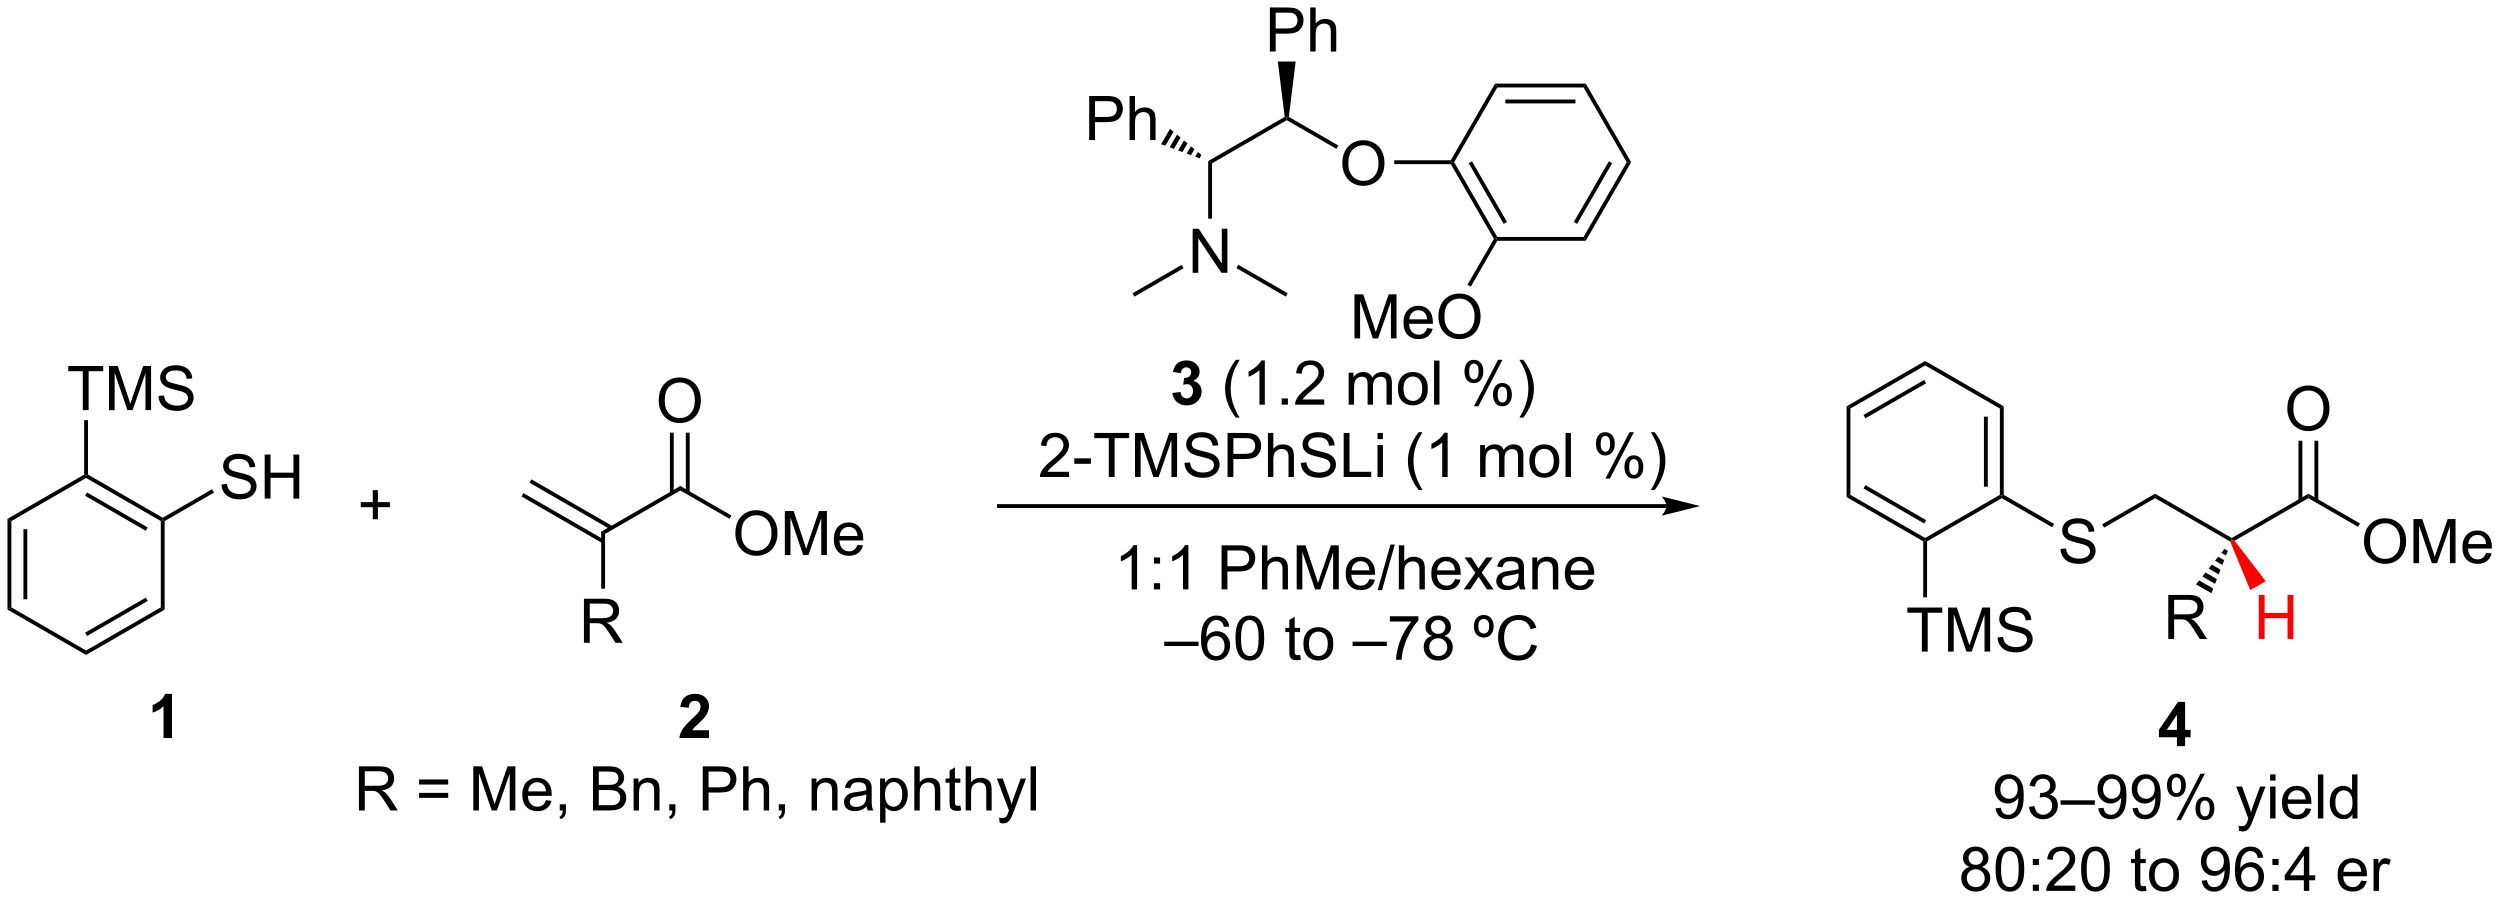 <?xml version="1.0" encoding="UTF-8"?>
<!DOCTYPE svg PUBLIC '-//W3C//DTD SVG 1.0//EN'
          'http://www.w3.org/TR/2001/REC-SVG-20010904/DTD/svg10.dtd'>
<svg stroke-dasharray="none" shape-rendering="auto" xmlns="http://www.w3.org/2000/svg" font-family="'Dialog'" text-rendering="auto" width="891" fill-opacity="1" color-interpolation="auto" color-rendering="auto" preserveAspectRatio="xMidYMid meet" font-size="12px" viewBox="0 0 891 321" fill="black" xmlns:xlink="http://www.w3.org/1999/xlink" stroke="black" image-rendering="auto" stroke-miterlimit="10" stroke-linecap="square" stroke-linejoin="miter" font-style="normal" stroke-width="1" height="321" stroke-dashoffset="0" font-weight="normal" stroke-opacity="1"
><!--Generated by the Batik Graphics2D SVG Generator--><defs id="genericDefs"
  /><g
  ><defs id="defs1"
    ><clipPath clipPathUnits="userSpaceOnUse" id="clipPath1"
      ><path d="M0.646 1.596 L334.673 1.596 L334.673 121.754 L0.646 121.754 L0.646 1.596 Z"
      /></clipPath
      ><clipPath clipPathUnits="userSpaceOnUse" id="clipPath2"
      ><path d="M72.235 36.352 L72.235 153.17 L396.974 153.17 L396.974 36.352 Z"
      /></clipPath
    ></defs
    ><g transform="scale(2.667,2.667) translate(-0.646,-1.596) matrix(1.029,0,0,1.029,-73.655,-35.797)"
    ><path d="M150.847 105.641 L150.347 105.352 L160.557 99.458 L160.557 100.035 Z" stroke="none" clip-path="url(#clipPath2)"
    /></g
    ><g transform="matrix(2.743,0,0,2.743,-198.135,-99.713)"
    ><path d="M148.103 119.872 L148.103 114.145 L150.642 114.145 Q151.407 114.145 151.806 114.299 Q152.204 114.452 152.441 114.843 Q152.681 115.234 152.681 115.707 Q152.681 116.317 152.285 116.736 Q151.892 117.153 151.066 117.265 Q151.368 117.411 151.525 117.551 Q151.855 117.856 152.152 118.312 L153.15 119.872 L152.196 119.872 L151.439 118.679 Q151.105 118.163 150.889 117.89 Q150.676 117.616 150.506 117.507 Q150.337 117.398 150.16 117.356 Q150.032 117.327 149.738 117.327 L148.861 117.327 L148.861 119.872 L148.103 119.872 ZM148.861 116.671 L150.488 116.671 Q151.009 116.671 151.301 116.564 Q151.595 116.457 151.746 116.221 Q151.9 115.984 151.9 115.707 Q151.9 115.301 151.603 115.041 Q151.308 114.778 150.673 114.778 L148.861 114.778 L148.861 116.671 Z" stroke="none" clip-path="url(#clipPath2)"
    /></g
    ><g transform="matrix(2.743,0,0,2.743,-198.135,-99.713)"
    ><path d="M150.347 105.352 L150.847 105.641 L150.847 112.837 L150.347 112.837 Z" stroke="none" clip-path="url(#clipPath2)"
    /></g
    ><g transform="matrix(2.743,0,0,2.743,-198.135,-99.713)"
    ><path d="M151.757 104.683 L141.281 98.634 L141.031 99.067 L151.507 105.115 ZM150.722 106.475 L140.246 100.426 L139.996 100.859 L150.472 106.908 Z" stroke="none" clip-path="url(#clipPath2)"
    /></g
    ><g transform="matrix(2.743,0,0,2.743,-198.135,-99.713)"
    ><path d="M288.757 101.856 L202.03 101.856 L201.78 101.856 L201.78 102.356 L202.03 102.356 L288.757 102.356 L289.007 102.356 L289.007 101.856 L288.757 101.856 ZM293.132 102.106 L288.132 100.856 C288.132 100.856 288.757 101.559 288.757 102.106 C288.757 102.652 288.132 103.356 288.132 103.356 Z" stroke="none" clip-path="url(#clipPath2)"
    /></g
    ><g transform="matrix(2.743,0,0,2.743,-198.135,-99.713)"
    ><path d="M260.736 57.676 L260.881 57.426 L261.169 57.426 L266.775 67.136 L266.631 67.386 L266.342 67.386 ZM263.054 57.551 L267.609 65.441 L268.042 65.191 L263.487 57.301 Z" stroke="none" clip-path="url(#clipPath2)"
    /></g
    ><g transform="matrix(2.743,0,0,2.743,-198.135,-99.713)"
    ><path d="M266.775 67.636 L266.631 67.386 L266.775 67.136 L277.986 67.136 L278.275 67.636 Z" stroke="none" clip-path="url(#clipPath2)"
    /></g
    ><g transform="matrix(2.743,0,0,2.743,-198.135,-99.713)"
    ><path d="M278.275 67.636 L277.986 67.136 L283.592 57.426 L284.169 57.426 ZM277.152 65.441 L281.707 57.551 L281.274 57.301 L276.719 65.191 Z" stroke="none" clip-path="url(#clipPath2)"
    /></g
    ><g transform="matrix(2.743,0,0,2.743,-198.135,-99.713)"
    ><path d="M284.169 57.426 L283.592 57.426 L277.986 47.717 L278.275 47.217 Z" stroke="none" clip-path="url(#clipPath2)"
    /></g
    ><g transform="matrix(2.743,0,0,2.743,-198.135,-99.713)"
    ><path d="M278.275 47.217 L277.986 47.717 L266.775 47.717 L266.486 47.217 ZM276.935 49.287 L267.826 49.287 L267.826 49.787 L276.935 49.787 Z" stroke="none" clip-path="url(#clipPath2)"
    /></g
    ><g transform="matrix(2.743,0,0,2.743,-198.135,-99.713)"
    ><path d="M266.486 47.217 L266.775 47.717 L261.169 57.426 L260.881 57.426 L260.736 57.176 Z" stroke="none" clip-path="url(#clipPath2)"
    /></g
    ><g transform="matrix(2.743,0,0,2.743,-198.135,-99.713)"
    ><path d="M260.736 57.176 L260.881 57.426 L260.736 57.676 L253.386 57.676 L253.386 57.176 Z" stroke="none" clip-path="url(#clipPath2)"
    /></g
    ><g transform="matrix(2.743,0,0,2.743,-198.135,-99.713)"
    ><path d="M248.22 80.32 L248.22 74.593 L249.361 74.593 L250.718 78.648 Q250.905 79.213 250.991 79.494 Q251.088 79.182 251.296 78.578 L252.666 74.593 L253.687 74.593 L253.687 80.32 L252.955 80.32 L252.955 75.526 L251.291 80.32 L250.608 80.32 L248.952 75.445 L248.952 80.32 L248.22 80.32 ZM257.658 78.984 L258.385 79.073 Q258.213 79.71 257.747 80.062 Q257.283 80.414 256.562 80.414 Q255.65 80.414 255.116 79.854 Q254.585 79.291 254.585 78.281 Q254.585 77.234 255.124 76.656 Q255.663 76.078 256.522 76.078 Q257.353 76.078 257.879 76.645 Q258.408 77.21 258.408 78.237 Q258.408 78.299 258.405 78.424 L255.312 78.424 Q255.351 79.109 255.697 79.474 Q256.046 79.835 256.564 79.835 Q256.952 79.835 257.226 79.632 Q257.499 79.429 257.658 78.984 ZM255.351 77.846 L257.666 77.846 Q257.619 77.323 257.4 77.062 Q257.064 76.656 256.53 76.656 Q256.046 76.656 255.715 76.981 Q255.385 77.304 255.351 77.846 ZM259.128 77.531 Q259.128 76.104 259.894 75.299 Q260.659 74.492 261.87 74.492 Q262.662 74.492 263.297 74.872 Q263.935 75.25 264.269 75.927 Q264.605 76.604 264.605 77.463 Q264.605 78.335 264.253 79.023 Q263.901 79.71 263.256 80.065 Q262.612 80.419 261.865 80.419 Q261.058 80.419 260.42 80.028 Q259.784 79.635 259.456 78.96 Q259.128 78.283 259.128 77.531 ZM259.909 77.541 Q259.909 78.578 260.464 79.174 Q261.021 79.768 261.862 79.768 Q262.717 79.768 263.269 79.166 Q263.823 78.565 263.823 77.46 Q263.823 76.76 263.586 76.239 Q263.349 75.718 262.894 75.432 Q262.44 75.143 261.873 75.143 Q261.068 75.143 260.487 75.698 Q259.909 76.25 259.909 77.541 Z" stroke="none" clip-path="url(#clipPath2)"
    /></g
    ><g transform="matrix(2.743,0,0,2.743,-198.135,-99.713)"
    ><path d="M266.342 67.386 L266.631 67.386 L266.775 67.636 L263.332 73.599 L262.899 73.349 Z" stroke="none" clip-path="url(#clipPath2)"
    /></g
    ><g transform="matrix(2.743,0,0,2.743,-198.135,-99.713)"
    ><path d="M229.712 57.571 L229.212 57.282 L239.155 51.542 L239.421 51.676 L239.421 51.965 Z" stroke="none" clip-path="url(#clipPath2)"
    /></g
    ><g transform="matrix(2.743,0,0,2.743,-198.135,-99.713)"
    ><path d="M246.644 57.612 Q246.644 56.185 247.409 55.38 Q248.175 54.573 249.386 54.573 Q250.178 54.573 250.813 54.953 Q251.451 55.331 251.784 56.008 Q252.12 56.685 252.12 57.544 Q252.12 58.417 251.769 59.104 Q251.417 59.792 250.771 60.146 Q250.128 60.5 249.381 60.5 Q248.573 60.5 247.935 60.11 Q247.3 59.716 246.972 59.042 Q246.644 58.365 246.644 57.612 ZM247.425 57.623 Q247.425 58.659 247.98 59.255 Q248.537 59.849 249.378 59.849 Q250.232 59.849 250.784 59.248 Q251.339 58.646 251.339 57.542 Q251.339 56.841 251.102 56.321 Q250.865 55.8 250.409 55.513 Q249.956 55.224 249.388 55.224 Q248.584 55.224 248.003 55.779 Q247.425 56.331 247.425 57.623 Z" stroke="none" clip-path="url(#clipPath2)"
    /></g
    ><g transform="matrix(2.743,0,0,2.743,-198.135,-99.713)"
    ><path d="M239.421 51.965 L239.421 51.676 L239.688 51.542 L246.128 55.26 L245.878 55.693 Z" stroke="none" clip-path="url(#clipPath2)"
    /></g
    ><g transform="matrix(2.743,0,0,2.743,-198.135,-99.713)"
    ><path d="M237.226 43.051 L237.226 37.325 L239.387 37.325 Q239.958 37.325 240.257 37.379 Q240.679 37.45 240.963 37.648 Q241.249 37.843 241.424 38.2 Q241.598 38.554 241.598 38.981 Q241.598 39.71 241.132 40.218 Q240.669 40.723 239.452 40.723 L237.984 40.723 L237.984 43.051 L237.226 43.051 ZM237.984 40.046 L239.466 40.046 Q240.2 40.046 240.507 39.773 Q240.817 39.499 240.817 39.004 Q240.817 38.645 240.635 38.39 Q240.452 38.132 240.156 38.051 Q239.966 37.999 239.45 37.999 L237.984 37.999 L237.984 40.046 ZM242.473 43.051 L242.473 37.325 L243.177 37.325 L243.177 39.379 Q243.669 38.809 244.419 38.809 Q244.88 38.809 245.218 38.991 Q245.559 39.171 245.705 39.491 Q245.851 39.812 245.851 40.421 L245.851 43.051 L245.148 43.051 L245.148 40.421 Q245.148 39.895 244.919 39.656 Q244.692 39.413 244.273 39.413 Q243.96 39.413 243.684 39.577 Q243.411 39.739 243.294 40.017 Q243.177 40.294 243.177 40.781 L243.177 43.051 L242.473 43.051 Z" stroke="none" clip-path="url(#clipPath2)"
    /></g
    ><g transform="matrix(2.743,0,0,2.743,-198.135,-99.713)"
    ><path d="M239.688 51.542 L239.421 51.676 L239.155 51.542 L238.261 44.351 L240.581 44.351 Z" stroke="none" clip-path="url(#clipPath2)"
    /></g
    ><g transform="matrix(2.743,0,0,2.743,-198.135,-99.713)"
    ><path d="M213.753 54.551 L213.753 48.825 L215.914 48.825 Q216.485 48.825 216.784 48.879 Q217.206 48.95 217.49 49.148 Q217.776 49.343 217.951 49.7 Q218.125 50.054 218.125 50.481 Q218.125 51.21 217.659 51.718 Q217.196 52.223 215.979 52.223 L214.511 52.223 L214.511 54.551 L213.753 54.551 ZM214.511 51.546 L215.992 51.546 Q216.727 51.546 217.034 51.273 Q217.344 50.999 217.344 50.504 Q217.344 50.145 217.162 49.89 Q216.979 49.632 216.683 49.551 Q216.492 49.499 215.977 49.499 L214.511 49.499 L214.511 51.546 ZM219 54.551 L219 48.825 L219.703 48.825 L219.703 50.879 Q220.196 50.309 220.946 50.309 Q221.406 50.309 221.745 50.491 Q222.086 50.671 222.232 50.991 Q222.378 51.312 222.378 51.921 L222.378 54.551 L221.675 54.551 L221.675 51.921 Q221.675 51.395 221.446 51.156 Q221.219 50.913 220.8 50.913 Q220.487 50.913 220.211 51.077 Q219.938 51.239 219.821 51.517 Q219.703 51.794 219.703 52.281 L219.703 54.551 L219 54.551 Z" stroke="none" clip-path="url(#clipPath2)"
    /></g
    ><g transform="matrix(2.743,0,0,2.743,-198.135,-99.713)"
    ><path d="M228.085 56.92 L227.531 56.717 L227.882 56.109 L228.335 56.487 ZM226.977 56.514 L226.423 56.31 L226.976 55.352 L227.429 55.73 ZM225.869 56.107 L225.314 55.904 L226.07 54.595 L226.523 54.974 ZM224.76 55.701 L224.206 55.498 L225.164 53.839 L225.617 54.217 ZM223.652 55.294 L223.098 55.091 L224.258 53.082 L224.711 53.461 Z" stroke="none" clip-path="url(#clipPath2)"
    /></g
    ><g transform="matrix(2.743,0,0,2.743,-198.135,-99.713)"
    ><path d="M227.196 71.801 L227.196 66.075 L227.975 66.075 L230.983 70.57 L230.983 66.075 L231.709 66.075 L231.709 71.801 L230.931 71.801 L227.923 67.301 L227.923 71.801 L227.196 71.801 Z" stroke="none" clip-path="url(#clipPath2)"
    /></g
    ><g transform="matrix(2.743,0,0,2.743,-198.135,-99.713)"
    ><path d="M229.212 57.282 L229.712 57.571 L229.712 64.767 L229.212 64.767 Z" stroke="none" clip-path="url(#clipPath2)"
    /></g
    ><g transform="matrix(2.743,0,0,2.743,-198.135,-99.713)"
    ><path d="M225.771 70.768 L226.021 71.201 L219.628 74.893 L219.378 74.46 Z" stroke="none" clip-path="url(#clipPath2)"
    /></g
    ><g transform="matrix(2.743,0,0,2.743,-198.135,-99.713)"
    ><path d="M232.887 71.192 L233.137 70.759 L239.546 74.46 L239.296 74.893 Z" stroke="none" clip-path="url(#clipPath2)"
    /></g
    ><g transform="matrix(2.743,0,0,2.743,-198.135,-99.713)"
    ><path d="M224.557 87.41 L225.62 87.282 Q225.669 87.688 225.89 87.904 Q226.114 88.118 226.432 88.118 Q226.771 88.118 227.002 87.86 Q227.237 87.602 227.237 87.165 Q227.237 86.751 227.013 86.509 Q226.792 86.266 226.471 86.266 Q226.26 86.266 225.966 86.347 L226.088 85.454 Q226.534 85.464 226.768 85.261 Q227.002 85.055 227.002 84.714 Q227.002 84.425 226.831 84.253 Q226.659 84.082 226.372 84.082 Q226.091 84.082 225.89 84.277 Q225.692 84.472 225.651 84.847 L224.638 84.675 Q224.745 84.157 224.956 83.847 Q225.169 83.535 225.549 83.358 Q225.932 83.18 226.403 83.18 Q227.213 83.18 227.7 83.696 Q228.104 84.118 228.104 84.649 Q228.104 85.402 227.278 85.852 Q227.771 85.957 228.065 86.324 Q228.362 86.691 228.362 87.212 Q228.362 87.964 227.81 88.498 Q227.26 89.029 226.44 89.029 Q225.661 89.029 225.148 88.582 Q224.638 88.134 224.557 87.41 Z" stroke="none" clip-path="url(#clipPath2)"
    /></g
    ><g transform="matrix(2.743,0,0,2.743,-198.135,-99.713)"
    ><path d="M232.799 90.615 Q232.216 89.881 231.812 88.897 Q231.411 87.91 231.411 86.855 Q231.411 85.925 231.713 85.074 Q232.065 84.087 232.799 83.105 L233.302 83.105 Q232.831 83.918 232.677 84.266 Q232.44 84.805 232.302 85.391 Q232.135 86.121 232.135 86.86 Q232.135 88.738 233.302 90.615 L232.799 90.615 ZM236.573 88.93 L235.87 88.93 L235.87 84.449 Q235.614 84.691 235.203 84.933 Q234.792 85.175 234.463 85.298 L234.463 84.618 Q235.052 84.339 235.492 83.946 Q235.935 83.55 236.12 83.18 L236.573 83.18 L236.573 88.93 ZM238.767 88.93 L238.767 88.128 L239.569 88.128 L239.569 88.93 L238.767 88.93 ZM244.292 88.253 L244.292 88.93 L240.505 88.93 Q240.497 88.675 240.588 88.441 Q240.732 88.055 241.049 87.68 Q241.37 87.305 241.971 86.813 Q242.904 86.048 243.232 85.6 Q243.56 85.152 243.56 84.753 Q243.56 84.337 243.26 84.05 Q242.963 83.761 242.482 83.761 Q241.974 83.761 241.669 84.066 Q241.364 84.371 241.362 84.91 L240.638 84.837 Q240.713 84.027 241.198 83.605 Q241.682 83.18 242.497 83.18 Q243.323 83.18 243.802 83.639 Q244.284 84.095 244.284 84.769 Q244.284 85.113 244.143 85.446 Q244.002 85.777 243.674 86.144 Q243.349 86.511 242.591 87.152 Q241.958 87.683 241.779 87.873 Q241.599 88.063 241.482 88.253 L244.292 88.253 ZM247.463 88.93 L247.463 84.782 L248.091 84.782 L248.091 85.363 Q248.286 85.058 248.609 84.873 Q248.935 84.688 249.349 84.688 Q249.81 84.688 250.104 84.881 Q250.401 85.071 250.521 85.415 Q251.013 84.688 251.802 84.688 Q252.419 84.688 252.75 85.029 Q253.083 85.371 253.083 86.082 L253.083 88.93 L252.385 88.93 L252.385 86.316 Q252.385 85.894 252.315 85.709 Q252.247 85.524 252.067 85.412 Q251.888 85.298 251.646 85.298 Q251.208 85.298 250.919 85.589 Q250.63 85.878 250.63 86.519 L250.63 88.93 L249.927 88.93 L249.927 86.235 Q249.927 85.766 249.755 85.532 Q249.583 85.298 249.192 85.298 Q248.896 85.298 248.643 85.454 Q248.393 85.61 248.279 85.912 Q248.167 86.212 248.167 86.777 L248.167 88.93 L247.463 88.93 ZM253.864 86.855 Q253.864 85.704 254.505 85.149 Q255.042 84.688 255.81 84.688 Q256.666 84.688 257.208 85.248 Q257.752 85.808 257.752 86.798 Q257.752 87.597 257.51 88.058 Q257.271 88.516 256.812 88.772 Q256.354 89.024 255.81 89.024 Q254.94 89.024 254.401 88.467 Q253.864 87.907 253.864 86.855 ZM254.588 86.855 Q254.588 87.652 254.935 88.05 Q255.284 88.446 255.81 88.446 Q256.333 88.446 256.68 88.048 Q257.028 87.649 257.028 86.832 Q257.028 86.063 256.68 85.668 Q256.33 85.269 255.81 85.269 Q255.284 85.269 254.935 85.665 Q254.588 86.058 254.588 86.855 ZM258.561 88.93 L258.561 83.204 L259.264 83.204 L259.264 88.93 L258.561 88.93 ZM262.514 84.579 Q262.514 83.964 262.821 83.535 Q263.131 83.105 263.717 83.105 Q264.256 83.105 264.608 83.49 Q264.962 83.876 264.962 84.621 Q264.962 85.347 264.605 85.74 Q264.248 86.134 263.725 86.134 Q263.204 86.134 262.858 85.748 Q262.514 85.36 262.514 84.579 ZM263.736 83.589 Q263.475 83.589 263.301 83.816 Q263.126 84.043 263.126 84.649 Q263.126 85.199 263.301 85.425 Q263.478 85.649 263.736 85.649 Q264.001 85.649 264.176 85.423 Q264.35 85.196 264.35 84.595 Q264.35 84.04 264.173 83.816 Q263.998 83.589 263.736 83.589 ZM263.741 89.141 L266.873 83.105 L267.444 83.105 L264.321 89.141 L263.741 89.141 ZM266.217 87.587 Q266.217 86.97 266.524 86.543 Q266.834 86.113 267.423 86.113 Q267.962 86.113 268.316 86.498 Q268.67 86.884 268.67 87.628 Q268.67 88.355 268.311 88.748 Q267.954 89.141 267.428 89.141 Q266.907 89.141 266.561 88.753 Q266.217 88.363 266.217 87.587 ZM267.444 86.597 Q267.178 86.597 267.004 86.824 Q266.829 87.05 266.829 87.657 Q266.829 88.204 267.004 88.43 Q267.181 88.657 267.439 88.657 Q267.709 88.657 267.881 88.43 Q268.056 88.204 268.056 87.602 Q268.056 87.048 267.879 86.824 Q267.704 86.597 267.444 86.597 ZM270.151 90.615 L269.646 90.615 Q270.815 88.738 270.815 86.86 Q270.815 86.126 270.646 85.402 Q270.513 84.816 270.276 84.277 Q270.122 83.925 269.646 83.105 L270.151 83.105 Q270.885 84.087 271.237 85.074 Q271.536 85.925 271.536 86.855 Q271.536 87.91 271.133 88.897 Q270.729 89.881 270.151 90.615 Z" stroke="none" clip-path="url(#clipPath2)"
    /></g
    ><g transform="matrix(2.743,0,0,2.743,-198.135,-99.713)"
    ><path d="M211.139 97.653 L211.139 98.331 L207.353 98.331 Q207.345 98.075 207.436 97.841 Q207.579 97.456 207.897 97.081 Q208.217 96.706 208.819 96.213 Q209.751 95.448 210.079 95 Q210.407 94.552 210.407 94.153 Q210.407 93.737 210.108 93.45 Q209.811 93.161 209.329 93.161 Q208.821 93.161 208.517 93.466 Q208.212 93.771 208.209 94.31 L207.486 94.237 Q207.561 93.427 208.045 93.005 Q208.53 92.581 209.345 92.581 Q210.17 92.581 210.65 93.039 Q211.131 93.495 211.131 94.169 Q211.131 94.513 210.991 94.846 Q210.85 95.177 210.522 95.544 Q210.196 95.911 209.439 96.552 Q208.806 97.083 208.626 97.273 Q208.446 97.463 208.329 97.653 L211.139 97.653 ZM211.815 96.612 L211.815 95.903 L213.974 95.903 L213.974 96.612 L211.815 96.612 ZM216.299 98.331 L216.299 93.278 L214.411 93.278 L214.411 92.604 L218.95 92.604 L218.95 93.278 L217.057 93.278 L217.057 98.331 L216.299 98.331 ZM219.704 98.331 L219.704 92.604 L220.845 92.604 L222.202 96.659 Q222.389 97.224 222.475 97.505 Q222.571 97.192 222.78 96.588 L224.15 92.604 L225.17 92.604 L225.17 98.331 L224.439 98.331 L224.439 93.536 L222.775 98.331 L222.092 98.331 L220.436 93.456 L220.436 98.331 L219.704 98.331 ZM226.134 96.489 L226.85 96.427 Q226.9 96.856 227.084 97.133 Q227.272 97.409 227.663 97.578 Q228.053 97.747 228.54 97.747 Q228.975 97.747 229.306 97.62 Q229.639 97.489 229.801 97.265 Q229.962 97.041 229.962 96.776 Q229.962 96.505 229.806 96.305 Q229.65 96.104 229.29 95.966 Q229.061 95.877 228.272 95.687 Q227.483 95.497 227.165 95.331 Q226.756 95.114 226.553 94.797 Q226.353 94.479 226.353 94.083 Q226.353 93.651 226.597 93.273 Q226.845 92.896 227.316 92.7 Q227.79 92.505 228.368 92.505 Q229.006 92.505 229.491 92.711 Q229.978 92.916 230.238 93.315 Q230.501 93.713 230.522 94.216 L229.795 94.271 Q229.736 93.729 229.397 93.453 Q229.061 93.174 228.4 93.174 Q227.712 93.174 227.397 93.427 Q227.084 93.677 227.084 94.034 Q227.084 94.341 227.306 94.541 Q227.525 94.739 228.449 94.95 Q229.374 95.159 229.717 95.315 Q230.217 95.544 230.454 95.898 Q230.694 96.252 230.694 96.713 Q230.694 97.169 230.431 97.575 Q230.17 97.979 229.678 98.206 Q229.189 98.43 228.577 98.43 Q227.798 98.43 227.272 98.203 Q226.749 97.974 226.449 97.521 Q226.15 97.065 226.134 96.489 ZM231.728 98.331 L231.728 92.604 L233.889 92.604 Q234.459 92.604 234.759 92.659 Q235.181 92.729 235.465 92.927 Q235.751 93.122 235.926 93.479 Q236.1 93.833 236.1 94.26 Q236.1 94.989 235.634 95.497 Q235.17 96.002 233.954 96.002 L232.486 96.002 L232.486 98.331 L231.728 98.331 ZM232.486 95.325 L233.967 95.325 Q234.702 95.325 235.009 95.052 Q235.319 94.778 235.319 94.284 Q235.319 93.924 235.137 93.669 Q234.954 93.411 234.657 93.331 Q234.467 93.278 233.952 93.278 L232.486 93.278 L232.486 95.325 ZM236.975 98.331 L236.975 92.604 L237.678 92.604 L237.678 94.659 Q238.17 94.088 238.92 94.088 Q239.381 94.088 239.72 94.271 Q240.061 94.45 240.207 94.771 Q240.353 95.091 240.353 95.7 L240.353 98.331 L239.65 98.331 L239.65 95.7 Q239.65 95.174 239.42 94.935 Q239.194 94.692 238.775 94.692 Q238.462 94.692 238.186 94.856 Q237.913 95.018 237.795 95.297 Q237.678 95.573 237.678 96.06 L237.678 98.331 L236.975 98.331 ZM241.255 96.489 L241.971 96.427 Q242.021 96.856 242.206 97.133 Q242.393 97.409 242.784 97.578 Q243.174 97.747 243.661 97.747 Q244.096 97.747 244.427 97.62 Q244.76 97.489 244.922 97.265 Q245.083 97.041 245.083 96.776 Q245.083 96.505 244.927 96.305 Q244.771 96.104 244.411 95.966 Q244.182 95.877 243.393 95.687 Q242.604 95.497 242.286 95.331 Q241.877 95.114 241.674 94.797 Q241.474 94.479 241.474 94.083 Q241.474 93.651 241.719 93.273 Q241.966 92.896 242.437 92.7 Q242.911 92.505 243.489 92.505 Q244.127 92.505 244.612 92.711 Q245.099 92.916 245.359 93.315 Q245.622 93.713 245.643 94.216 L244.917 94.271 Q244.857 93.729 244.518 93.453 Q244.182 93.174 243.521 93.174 Q242.833 93.174 242.518 93.427 Q242.206 93.677 242.206 94.034 Q242.206 94.341 242.427 94.541 Q242.646 94.739 243.57 94.95 Q244.495 95.159 244.838 95.315 Q245.338 95.544 245.575 95.898 Q245.815 96.252 245.815 96.713 Q245.815 97.169 245.552 97.575 Q245.292 97.979 244.799 98.206 Q244.31 98.43 243.698 98.43 Q242.919 98.43 242.393 98.203 Q241.87 97.974 241.57 97.521 Q241.271 97.065 241.255 96.489 ZM246.817 98.331 L246.817 92.604 L247.575 92.604 L247.575 97.653 L250.396 97.653 L250.396 98.331 L246.817 98.331 ZM251.212 93.411 L251.212 92.604 L251.915 92.604 L251.915 93.411 L251.212 93.411 ZM251.212 98.331 L251.212 94.182 L251.915 94.182 L251.915 98.331 L251.212 98.331 ZM256.553 100.015 Q255.97 99.281 255.566 98.297 Q255.165 97.31 255.165 96.255 Q255.165 95.325 255.467 94.474 Q255.819 93.487 256.553 92.505 L257.056 92.505 Q256.584 93.317 256.431 93.666 Q256.194 94.206 256.056 94.791 Q255.889 95.521 255.889 96.26 Q255.889 98.138 257.056 100.015 L256.553 100.015 ZM260.327 98.331 L259.623 98.331 L259.623 93.849 Q259.368 94.091 258.957 94.333 Q258.545 94.575 258.217 94.698 L258.217 94.018 Q258.806 93.739 259.246 93.346 Q259.689 92.95 259.873 92.581 L260.327 92.581 L260.327 98.331 ZM264.545 98.331 L264.545 94.182 L265.173 94.182 L265.173 94.763 Q265.368 94.458 265.691 94.273 Q266.017 94.088 266.431 94.088 Q266.892 94.088 267.186 94.281 Q267.483 94.471 267.603 94.815 Q268.095 94.088 268.884 94.088 Q269.501 94.088 269.832 94.43 Q270.165 94.771 270.165 95.481 L270.165 98.331 L269.467 98.331 L269.467 95.716 Q269.467 95.294 269.397 95.109 Q269.329 94.924 269.15 94.812 Q268.97 94.698 268.728 94.698 Q268.29 94.698 268.001 94.989 Q267.712 95.278 267.712 95.919 L267.712 98.331 L267.009 98.331 L267.009 95.635 Q267.009 95.166 266.837 94.932 Q266.665 94.698 266.275 94.698 Q265.978 94.698 265.725 94.854 Q265.475 95.01 265.361 95.312 Q265.248 95.612 265.248 96.177 L265.248 98.331 L264.545 98.331 ZM270.946 96.255 Q270.946 95.104 271.587 94.549 Q272.123 94.088 272.892 94.088 Q273.748 94.088 274.29 94.648 Q274.834 95.208 274.834 96.198 Q274.834 96.997 274.592 97.458 Q274.353 97.916 273.894 98.172 Q273.436 98.424 272.892 98.424 Q272.022 98.424 271.483 97.867 Q270.946 97.307 270.946 96.255 ZM271.67 96.255 Q271.67 97.052 272.017 97.45 Q272.366 97.846 272.892 97.846 Q273.415 97.846 273.762 97.448 Q274.111 97.049 274.111 96.231 Q274.111 95.463 273.762 95.067 Q273.413 94.669 272.892 94.669 Q272.366 94.669 272.017 95.065 Q271.67 95.458 271.67 96.255 ZM275.643 98.331 L275.643 92.604 L276.346 92.604 L276.346 98.331 L275.643 98.331 ZM279.596 93.979 Q279.596 93.364 279.904 92.935 Q280.213 92.505 280.799 92.505 Q281.338 92.505 281.69 92.89 Q282.044 93.276 282.044 94.021 Q282.044 94.747 281.687 95.14 Q281.331 95.534 280.807 95.534 Q280.286 95.534 279.94 95.148 Q279.596 94.76 279.596 93.979 ZM280.817 92.989 Q280.557 92.989 280.383 93.216 Q280.208 93.442 280.208 94.049 Q280.208 94.599 280.383 94.825 Q280.56 95.049 280.817 95.049 Q281.083 95.049 281.258 94.823 Q281.432 94.596 281.432 93.995 Q281.432 93.44 281.255 93.216 Q281.081 92.989 280.817 92.989 ZM280.823 98.541 L283.956 92.505 L284.526 92.505 L281.404 98.541 L280.823 98.541 ZM283.299 96.987 Q283.299 96.37 283.607 95.942 Q283.916 95.513 284.505 95.513 Q285.044 95.513 285.398 95.898 Q285.752 96.284 285.752 97.028 Q285.752 97.755 285.393 98.148 Q285.036 98.541 284.51 98.541 Q283.989 98.541 283.643 98.153 Q283.299 97.763 283.299 96.987 ZM284.526 95.997 Q284.26 95.997 284.086 96.224 Q283.911 96.45 283.911 97.057 Q283.911 97.604 284.086 97.831 Q284.263 98.057 284.521 98.057 Q284.791 98.057 284.963 97.831 Q285.138 97.604 285.138 97.002 Q285.138 96.448 284.961 96.224 Q284.786 95.997 284.526 95.997 ZM287.233 100.015 L286.728 100.015 Q287.897 98.138 287.897 96.26 Q287.897 95.526 287.728 94.802 Q287.595 94.216 287.358 93.677 Q287.204 93.325 286.728 92.505 L287.233 92.505 Q287.967 93.487 288.319 94.474 Q288.618 95.325 288.618 96.255 Q288.618 97.31 288.215 98.297 Q287.811 99.281 287.233 100.015 Z" stroke="none" clip-path="url(#clipPath2)"
    /></g
    ><g transform="matrix(2.743,0,0,2.743,-198.135,-99.713)"
    ><path d="M219.973 112.93 L219.27 112.93 L219.27 108.449 Q219.015 108.691 218.603 108.933 Q218.192 109.175 217.864 109.298 L217.864 108.618 Q218.452 108.339 218.892 107.946 Q219.335 107.55 219.52 107.18 L219.973 107.18 L219.973 112.93 ZM222.165 109.582 L222.165 108.782 L222.964 108.782 L222.964 109.582 L222.165 109.582 ZM222.165 112.93 L222.165 112.128 L222.964 112.128 L222.964 112.93 L222.165 112.93 ZM226.645 112.93 L225.942 112.93 L225.942 108.449 Q225.687 108.691 225.275 108.933 Q224.864 109.175 224.536 109.298 L224.536 108.618 Q225.124 108.339 225.564 107.946 Q226.007 107.55 226.192 107.18 L226.645 107.18 L226.645 112.93 ZM230.952 112.93 L230.952 107.204 L233.114 107.204 Q233.684 107.204 233.983 107.259 Q234.405 107.329 234.689 107.527 Q234.976 107.722 235.15 108.079 Q235.325 108.433 235.325 108.86 Q235.325 109.589 234.858 110.097 Q234.395 110.602 233.179 110.602 L231.71 110.602 L231.71 112.93 L230.952 112.93 ZM231.71 109.925 L233.192 109.925 Q233.926 109.925 234.233 109.652 Q234.543 109.378 234.543 108.884 Q234.543 108.524 234.361 108.269 Q234.179 108.011 233.882 107.93 Q233.692 107.878 233.176 107.878 L231.71 107.878 L231.71 109.925 ZM236.2 112.93 L236.2 107.204 L236.903 107.204 L236.903 109.259 Q237.395 108.688 238.145 108.688 Q238.606 108.688 238.944 108.871 Q239.286 109.05 239.431 109.371 Q239.577 109.691 239.577 110.3 L239.577 112.93 L238.874 112.93 L238.874 110.3 Q238.874 109.774 238.645 109.535 Q238.418 109.293 237.999 109.293 Q237.687 109.293 237.411 109.457 Q237.137 109.618 237.02 109.897 Q236.903 110.173 236.903 110.66 L236.903 112.93 L236.2 112.93 ZM240.714 112.93 L240.714 107.204 L241.855 107.204 L243.211 111.259 Q243.399 111.824 243.485 112.105 Q243.581 111.793 243.79 111.188 L245.159 107.204 L246.18 107.204 L246.18 112.93 L245.448 112.93 L245.448 108.136 L243.784 112.93 L243.102 112.93 L241.446 108.055 L241.446 112.93 L240.714 112.93 ZM250.151 111.595 L250.878 111.683 Q250.706 112.321 250.24 112.673 Q249.776 113.024 249.055 113.024 Q248.144 113.024 247.61 112.464 Q247.078 111.902 247.078 110.891 Q247.078 109.845 247.618 109.266 Q248.157 108.688 249.016 108.688 Q249.847 108.688 250.373 109.256 Q250.901 109.821 250.901 110.847 Q250.901 110.91 250.899 111.035 L247.805 111.035 Q247.844 111.72 248.19 112.084 Q248.54 112.446 249.058 112.446 Q249.446 112.446 249.719 112.243 Q249.993 112.04 250.151 111.595 ZM247.844 110.457 L250.159 110.457 Q250.112 109.933 249.894 109.673 Q249.558 109.266 249.024 109.266 Q248.54 109.266 248.209 109.592 Q247.878 109.915 247.844 110.457 ZM251.233 113.029 L252.895 107.105 L253.457 107.105 L251.801 113.029 L251.233 113.029 ZM253.985 112.93 L253.985 107.204 L254.688 107.204 L254.688 109.259 Q255.18 108.688 255.93 108.688 Q256.391 108.688 256.73 108.871 Q257.071 109.05 257.217 109.371 Q257.362 109.691 257.362 110.3 L257.362 112.93 L256.659 112.93 L256.659 110.3 Q256.659 109.774 256.43 109.535 Q256.204 109.293 255.784 109.293 Q255.472 109.293 255.196 109.457 Q254.922 109.618 254.805 109.897 Q254.688 110.173 254.688 110.66 L254.688 112.93 L253.985 112.93 ZM261.273 111.595 L261.999 111.683 Q261.827 112.321 261.361 112.673 Q260.898 113.024 260.176 113.024 Q259.265 113.024 258.731 112.464 Q258.2 111.902 258.2 110.891 Q258.2 109.845 258.739 109.266 Q259.278 108.688 260.137 108.688 Q260.968 108.688 261.494 109.256 Q262.023 109.821 262.023 110.847 Q262.023 110.91 262.02 111.035 L258.926 111.035 Q258.965 111.72 259.312 112.084 Q259.661 112.446 260.179 112.446 Q260.567 112.446 260.84 112.243 Q261.114 112.04 261.273 111.595 ZM258.965 110.457 L261.28 110.457 Q261.233 109.933 261.015 109.673 Q260.679 109.266 260.145 109.266 Q259.661 109.266 259.33 109.592 Q258.999 109.915 258.965 110.457 ZM262.414 112.93 L263.93 110.774 L262.526 108.782 L263.407 108.782 L264.042 109.753 Q264.222 110.032 264.331 110.22 Q264.503 109.962 264.649 109.761 L265.347 108.782 L266.188 108.782 L264.753 110.735 L266.297 112.93 L265.433 112.93 L264.581 111.641 L264.355 111.293 L263.266 112.93 L262.414 112.93 ZM269.589 112.418 Q269.198 112.751 268.836 112.889 Q268.477 113.024 268.063 113.024 Q267.378 113.024 267.011 112.691 Q266.644 112.355 266.644 111.837 Q266.644 111.532 266.782 111.279 Q266.922 111.027 267.146 110.876 Q267.37 110.722 267.651 110.644 Q267.86 110.589 268.276 110.54 Q269.128 110.438 269.532 110.298 Q269.534 110.152 269.534 110.113 Q269.534 109.683 269.336 109.509 Q269.065 109.269 268.534 109.269 Q268.039 109.269 267.803 109.444 Q267.565 109.618 267.454 110.058 L266.766 109.964 Q266.86 109.524 267.073 109.253 Q267.289 108.98 267.696 108.834 Q268.102 108.688 268.636 108.688 Q269.167 108.688 269.498 108.813 Q269.831 108.938 269.987 109.128 Q270.144 109.316 270.206 109.605 Q270.243 109.785 270.243 110.253 L270.243 111.191 Q270.243 112.173 270.287 112.433 Q270.331 112.691 270.464 112.93 L269.73 112.93 Q269.62 112.712 269.589 112.418 ZM269.532 110.847 Q269.149 111.003 268.383 111.113 Q267.948 111.175 267.769 111.253 Q267.589 111.332 267.49 111.483 Q267.394 111.634 267.394 111.816 Q267.394 112.097 267.607 112.285 Q267.821 112.472 268.23 112.472 Q268.636 112.472 268.951 112.295 Q269.269 112.118 269.417 111.808 Q269.532 111.571 269.532 111.105 L269.532 110.847 ZM271.332 112.93 L271.332 108.782 L271.965 108.782 L271.965 109.371 Q272.421 108.688 273.286 108.688 Q273.661 108.688 273.973 108.824 Q274.288 108.957 274.444 109.175 Q274.601 109.394 274.663 109.696 Q274.702 109.891 274.702 110.378 L274.702 112.93 L273.999 112.93 L273.999 110.407 Q273.999 109.977 273.916 109.764 Q273.835 109.55 273.627 109.425 Q273.418 109.298 273.137 109.298 Q272.687 109.298 272.361 109.584 Q272.036 109.868 272.036 110.665 L272.036 112.93 L271.332 112.93 ZM278.62 111.595 L279.347 111.683 Q279.175 112.321 278.709 112.673 Q278.245 113.024 277.524 113.024 Q276.612 113.024 276.079 112.464 Q275.547 111.902 275.547 110.891 Q275.547 109.845 276.086 109.266 Q276.625 108.688 277.485 108.688 Q278.315 108.688 278.842 109.256 Q279.37 109.821 279.37 110.847 Q279.37 110.91 279.368 111.035 L276.274 111.035 Q276.313 111.72 276.659 112.084 Q277.008 112.446 277.526 112.446 Q277.914 112.446 278.188 112.243 Q278.461 112.04 278.62 111.595 ZM276.313 110.457 L278.628 110.457 Q278.581 109.933 278.362 109.673 Q278.026 109.266 277.493 109.266 Q277.008 109.266 276.678 109.592 Q276.347 109.915 276.313 110.457 Z" stroke="none" clip-path="url(#clipPath2)"
    /></g
    ><g transform="matrix(2.743,0,0,2.743,-198.135,-99.713)"
    ><path d="M223.511 120.291 L223.511 119.724 L227.961 119.724 L227.961 120.291 L223.511 120.291 ZM231.958 117.755 L231.257 117.81 Q231.163 117.396 230.991 117.208 Q230.708 116.909 230.288 116.909 Q229.952 116.909 229.7 117.096 Q229.366 117.338 229.174 117.805 Q228.983 118.268 228.976 119.127 Q229.231 118.739 229.598 118.552 Q229.965 118.364 230.366 118.364 Q231.07 118.364 231.564 118.883 Q232.059 119.401 232.059 120.221 Q232.059 120.76 231.825 121.224 Q231.593 121.685 231.187 121.932 Q230.78 122.18 230.265 122.18 Q229.387 122.18 228.833 121.534 Q228.278 120.885 228.278 119.401 Q228.278 117.739 228.89 116.987 Q229.426 116.331 230.333 116.331 Q231.007 116.331 231.439 116.711 Q231.872 117.088 231.958 117.755 ZM229.085 120.224 Q229.085 120.588 229.239 120.922 Q229.395 121.252 229.671 121.427 Q229.95 121.599 230.254 121.599 Q230.7 121.599 231.02 121.239 Q231.34 120.88 231.34 120.263 Q231.34 119.669 231.023 119.328 Q230.708 118.987 230.226 118.987 Q229.749 118.987 229.416 119.328 Q229.085 119.669 229.085 120.224 ZM232.758 119.255 Q232.758 118.239 232.967 117.622 Q233.175 117.002 233.586 116.666 Q234 116.331 234.625 116.331 Q235.086 116.331 235.433 116.515 Q235.782 116.7 236.008 117.052 Q236.235 117.401 236.362 117.903 Q236.493 118.403 236.493 119.255 Q236.493 120.263 236.284 120.883 Q236.079 121.502 235.665 121.841 Q235.253 122.18 234.625 122.18 Q233.797 122.18 233.323 121.583 Q232.758 120.87 232.758 119.255 ZM233.48 119.255 Q233.48 120.666 233.81 121.133 Q234.141 121.599 234.625 121.599 Q235.11 121.599 235.438 121.13 Q235.769 120.661 235.769 119.255 Q235.769 117.841 235.438 117.377 Q235.11 116.911 234.618 116.911 Q234.133 116.911 233.844 117.323 Q233.48 117.846 233.48 119.255 ZM241.159 121.45 L241.261 122.073 Q240.964 122.135 240.73 122.135 Q240.347 122.135 240.136 122.015 Q239.925 121.893 239.839 121.695 Q239.753 121.497 239.753 120.864 L239.753 118.479 L239.237 118.479 L239.237 117.932 L239.753 117.932 L239.753 116.903 L240.454 116.481 L240.454 117.932 L241.159 117.932 L241.159 118.479 L240.454 118.479 L240.454 120.903 Q240.454 121.206 240.49 121.291 Q240.526 121.377 240.61 121.43 Q240.696 121.479 240.852 121.479 Q240.969 121.479 241.159 121.45 ZM241.585 120.005 Q241.585 118.854 242.226 118.299 Q242.762 117.838 243.53 117.838 Q244.387 117.838 244.929 118.398 Q245.473 118.958 245.473 119.948 Q245.473 120.747 245.231 121.208 Q244.991 121.666 244.533 121.922 Q244.075 122.174 243.53 122.174 Q242.661 122.174 242.122 121.617 Q241.585 121.057 241.585 120.005 ZM242.309 120.005 Q242.309 120.802 242.655 121.2 Q243.004 121.596 243.53 121.596 Q244.054 121.596 244.4 121.198 Q244.749 120.799 244.749 119.981 Q244.749 119.213 244.4 118.817 Q244.051 118.419 243.53 118.419 Q243.004 118.419 242.655 118.815 Q242.309 119.208 242.309 120.005 ZM247.976 120.291 L247.976 119.724 L252.426 119.724 L252.426 120.291 L247.976 120.291 ZM252.821 117.104 L252.821 116.427 L256.526 116.427 L256.526 116.974 Q255.98 117.557 255.443 118.523 Q254.907 119.487 254.612 120.505 Q254.401 121.224 254.344 122.081 L253.62 122.081 Q253.633 121.403 253.886 120.448 Q254.141 119.489 254.615 118.601 Q255.089 117.713 255.625 117.104 L252.821 117.104 ZM258.304 118.974 Q257.866 118.815 257.655 118.518 Q257.445 118.221 257.445 117.807 Q257.445 117.182 257.892 116.758 Q258.343 116.331 259.09 116.331 Q259.84 116.331 260.296 116.765 Q260.754 117.2 260.754 117.825 Q260.754 118.224 260.543 118.521 Q260.335 118.815 259.911 118.974 Q260.437 119.146 260.713 119.528 Q260.989 119.911 260.989 120.442 Q260.989 121.177 260.468 121.68 Q259.95 122.18 259.101 122.18 Q258.254 122.18 257.733 121.677 Q257.215 121.174 257.215 120.424 Q257.215 119.864 257.497 119.489 Q257.78 119.112 258.304 118.974 ZM258.163 117.784 Q258.163 118.19 258.424 118.448 Q258.687 118.706 259.106 118.706 Q259.512 118.706 259.77 118.45 Q260.03 118.192 260.03 117.823 Q260.03 117.435 259.762 117.172 Q259.497 116.909 259.098 116.909 Q258.695 116.909 258.429 117.166 Q258.163 117.424 258.163 117.784 ZM257.937 120.427 Q257.937 120.729 258.08 121.01 Q258.223 121.291 258.504 121.445 Q258.786 121.599 259.108 121.599 Q259.614 121.599 259.942 121.276 Q260.27 120.95 260.27 120.45 Q260.27 119.942 259.931 119.612 Q259.593 119.278 259.085 119.278 Q258.59 119.278 258.262 119.606 Q257.937 119.935 257.937 120.427 ZM265.02 116.255 Q265.585 116.255 265.942 116.646 Q266.301 117.036 266.301 117.724 Q266.301 118.409 265.942 118.799 Q265.582 119.19 265.023 119.19 Q264.457 119.19 264.098 118.807 Q263.739 118.424 263.739 117.739 Q263.739 117.036 264.096 116.646 Q264.452 116.255 265.02 116.255 ZM265.02 116.776 Q264.702 116.776 264.51 117 Q264.317 117.221 264.317 117.724 Q264.317 118.216 264.512 118.445 Q264.71 118.674 265.02 118.674 Q265.332 118.674 265.528 118.445 Q265.723 118.216 265.723 117.706 Q265.723 117.229 265.525 117.002 Q265.327 116.776 265.02 116.776 ZM271.187 120.073 L271.945 120.263 Q271.707 121.198 271.088 121.69 Q270.468 122.18 269.575 122.18 Q268.648 122.18 268.067 121.802 Q267.489 121.424 267.184 120.711 Q266.882 119.995 266.882 119.174 Q266.882 118.278 267.223 117.614 Q267.567 116.948 268.197 116.601 Q268.827 116.255 269.585 116.255 Q270.445 116.255 271.03 116.692 Q271.616 117.13 271.848 117.924 L271.101 118.099 Q270.903 117.474 270.523 117.19 Q270.145 116.903 269.57 116.903 Q268.911 116.903 268.465 117.221 Q268.023 117.536 267.843 118.07 Q267.663 118.604 267.663 119.169 Q267.663 119.901 267.877 120.445 Q268.09 120.989 268.538 121.26 Q268.989 121.528 269.512 121.528 Q270.148 121.528 270.588 121.161 Q271.03 120.794 271.187 120.073 Z" stroke="none" clip-path="url(#clipPath2)"
    /></g
    ><g transform="matrix(2.743,0,0,2.743,-198.135,-99.713)"
    ><path d="M362.575 106.617 L362.205 106.542 L362.205 106.254 L372.164 100.504 L372.164 101.081 Z" stroke="none" clip-path="url(#clipPath2)"
    /></g
    ><g transform="matrix(2.743,0,0,2.743,-198.135,-99.713)"
    ><path d="M362.205 106.254 L362.205 106.542 L362.009 106.718 L352.245 101.081 L352.245 100.504 Z" stroke="none" clip-path="url(#clipPath2)"
    /></g
    ><g transform="matrix(2.743,0,0,2.743,-198.135,-99.713)"
    ><path d="M339.958 107.676 L340.674 107.614 Q340.724 108.043 340.909 108.319 Q341.096 108.595 341.487 108.765 Q341.877 108.934 342.364 108.934 Q342.799 108.934 343.13 108.806 Q343.463 108.676 343.625 108.452 Q343.786 108.228 343.786 107.963 Q343.786 107.692 343.63 107.491 Q343.474 107.291 343.114 107.153 Q342.885 107.064 342.096 106.874 Q341.307 106.684 340.989 106.517 Q340.58 106.301 340.377 105.983 Q340.177 105.666 340.177 105.27 Q340.177 104.838 340.422 104.46 Q340.669 104.082 341.14 103.887 Q341.614 103.692 342.192 103.692 Q342.83 103.692 343.315 103.897 Q343.802 104.103 344.062 104.502 Q344.325 104.9 344.346 105.403 L343.62 105.457 Q343.56 104.916 343.221 104.64 Q342.885 104.361 342.224 104.361 Q341.536 104.361 341.221 104.614 Q340.909 104.864 340.909 105.22 Q340.909 105.528 341.13 105.728 Q341.349 105.926 342.273 106.137 Q343.198 106.345 343.541 106.502 Q344.041 106.731 344.278 107.085 Q344.518 107.439 344.518 107.9 Q344.518 108.356 344.255 108.762 Q343.995 109.166 343.502 109.392 Q343.013 109.616 342.401 109.616 Q341.622 109.616 341.096 109.39 Q340.573 109.16 340.273 108.707 Q339.974 108.252 339.958 107.676 Z" stroke="none" clip-path="url(#clipPath2)"
    /></g
    ><g transform="matrix(2.743,0,0,2.743,-198.135,-99.713)"
    ><path d="M352.245 100.504 L352.245 101.081 L345.614 104.91 L345.364 104.477 Z" stroke="none" clip-path="url(#clipPath2)"
    /></g
    ><g transform="matrix(2.743,0,0,2.743,-198.135,-99.713)"
    ><path d="M355.084 133.299 L355.084 132.145 L352.74 132.145 L352.74 131.184 L355.224 127.549 L356.146 127.549 L356.146 131.181 L356.857 131.181 L356.857 132.145 L356.146 132.145 L356.146 133.299 L355.084 133.299 ZM355.084 131.181 L355.084 129.223 L353.769 131.181 L355.084 131.181 Z" stroke="none" clip-path="url(#clipPath2)"
    /></g
    ><g transform="matrix(2.743,0,0,2.743,-198.135,-99.713)"
    ><path d="M331.517 141.373 L332.194 141.31 Q332.28 141.787 332.522 142.003 Q332.765 142.217 333.142 142.217 Q333.468 142.217 333.71 142.068 Q333.955 141.92 334.111 141.673 Q334.267 141.425 334.372 141.003 Q334.478 140.581 334.478 140.144 Q334.478 140.097 334.476 140.003 Q334.265 140.339 333.897 140.548 Q333.533 140.756 333.108 140.756 Q332.397 140.756 331.905 140.24 Q331.413 139.725 331.413 138.881 Q331.413 138.011 331.926 137.48 Q332.439 136.948 333.213 136.948 Q333.772 136.948 334.233 137.251 Q334.697 137.55 334.937 138.107 Q335.179 138.662 335.179 139.717 Q335.179 140.816 334.939 141.467 Q334.702 142.115 334.231 142.456 Q333.76 142.798 333.127 142.798 Q332.455 142.798 332.028 142.425 Q331.603 142.05 331.517 141.373 ZM334.397 138.847 Q334.397 138.24 334.075 137.886 Q333.752 137.529 333.299 137.529 Q332.83 137.529 332.481 137.912 Q332.135 138.295 332.135 138.904 Q332.135 139.451 332.465 139.795 Q332.796 140.136 333.28 140.136 Q333.767 140.136 334.082 139.795 Q334.397 139.451 334.397 138.847 ZM335.865 141.185 L336.568 141.092 Q336.69 141.691 336.98 141.954 Q337.271 142.217 337.69 142.217 Q338.185 142.217 338.526 141.873 Q338.87 141.529 338.87 141.021 Q338.87 140.537 338.553 140.225 Q338.237 139.909 337.748 139.909 Q337.55 139.909 337.253 139.988 L337.331 139.37 Q337.401 139.378 337.443 139.378 Q337.894 139.378 338.253 139.144 Q338.612 138.909 338.612 138.42 Q338.612 138.034 338.349 137.782 Q338.089 137.527 337.675 137.527 Q337.263 137.527 336.99 137.784 Q336.716 138.042 336.638 138.558 L335.935 138.433 Q336.065 137.725 336.521 137.337 Q336.98 136.948 337.659 136.948 Q338.128 136.948 338.521 137.149 Q338.917 137.35 339.125 137.698 Q339.334 138.045 339.334 138.435 Q339.334 138.808 339.133 139.113 Q338.935 139.417 338.545 139.597 Q339.053 139.714 339.334 140.084 Q339.615 140.451 339.615 141.006 Q339.615 141.756 339.068 142.279 Q338.521 142.8 337.685 142.8 Q336.933 142.8 336.433 142.352 Q335.935 141.902 335.865 141.185 ZM339.963 140.909 L339.963 140.342 L344.413 140.342 L344.413 140.909 L339.963 140.909 ZM344.865 141.373 L345.542 141.31 Q345.628 141.787 345.87 142.003 Q346.112 142.217 346.49 142.217 Q346.815 142.217 347.058 142.068 Q347.303 141.92 347.459 141.673 Q347.615 141.425 347.719 141.003 Q347.826 140.581 347.826 140.144 Q347.826 140.097 347.823 140.003 Q347.612 140.339 347.245 140.548 Q346.881 140.756 346.456 140.756 Q345.745 140.756 345.253 140.24 Q344.761 139.725 344.761 138.881 Q344.761 138.011 345.274 137.48 Q345.787 136.948 346.56 136.948 Q347.12 136.948 347.581 137.251 Q348.045 137.55 348.284 138.107 Q348.526 138.662 348.526 139.717 Q348.526 140.816 348.287 141.467 Q348.05 142.115 347.579 142.456 Q347.107 142.798 346.474 142.798 Q345.803 142.798 345.375 142.425 Q344.951 142.05 344.865 141.373 ZM347.745 138.847 Q347.745 138.24 347.422 137.886 Q347.099 137.529 346.646 137.529 Q346.178 137.529 345.829 137.912 Q345.482 138.295 345.482 138.904 Q345.482 139.451 345.813 139.795 Q346.144 140.136 346.628 140.136 Q347.115 140.136 347.43 139.795 Q347.745 139.451 347.745 138.847 ZM349.314 141.373 L349.991 141.31 Q350.077 141.787 350.319 142.003 Q350.562 142.217 350.939 142.217 Q351.265 142.217 351.507 142.068 Q351.752 141.92 351.908 141.673 Q352.064 141.425 352.168 141.003 Q352.275 140.581 352.275 140.144 Q352.275 140.097 352.272 140.003 Q352.062 140.339 351.694 140.548 Q351.33 140.756 350.905 140.756 Q350.194 140.756 349.702 140.24 Q349.21 139.725 349.21 138.881 Q349.21 138.011 349.723 137.48 Q350.236 136.948 351.01 136.948 Q351.569 136.948 352.03 137.251 Q352.494 137.55 352.733 138.107 Q352.976 138.662 352.976 139.717 Q352.976 140.816 352.736 141.467 Q352.499 142.115 352.028 142.456 Q351.556 142.798 350.924 142.798 Q350.252 142.798 349.825 142.425 Q349.4 142.05 349.314 141.373 ZM352.194 138.847 Q352.194 138.24 351.872 137.886 Q351.549 137.529 351.095 137.529 Q350.627 137.529 350.278 137.912 Q349.931 138.295 349.931 138.904 Q349.931 139.451 350.262 139.795 Q350.593 140.136 351.077 140.136 Q351.564 140.136 351.879 139.795 Q352.194 139.451 352.194 138.847 ZM353.792 138.347 Q353.792 137.732 354.099 137.303 Q354.409 136.873 354.995 136.873 Q355.534 136.873 355.886 137.258 Q356.24 137.644 356.24 138.389 Q356.24 139.115 355.883 139.508 Q355.526 139.902 355.003 139.902 Q354.482 139.902 354.136 139.516 Q353.792 139.128 353.792 138.347 ZM355.013 137.357 Q354.753 137.357 354.579 137.584 Q354.404 137.81 354.404 138.417 Q354.404 138.967 354.579 139.193 Q354.756 139.417 355.013 139.417 Q355.279 139.417 355.454 139.191 Q355.628 138.964 355.628 138.363 Q355.628 137.808 355.451 137.584 Q355.276 137.357 355.013 137.357 ZM355.019 142.909 L358.151 136.873 L358.722 136.873 L355.599 142.909 L355.019 142.909 ZM357.495 141.355 Q357.495 140.738 357.803 140.31 Q358.112 139.881 358.701 139.881 Q359.24 139.881 359.594 140.266 Q359.948 140.652 359.948 141.396 Q359.948 142.123 359.589 142.516 Q359.232 142.909 358.706 142.909 Q358.185 142.909 357.839 142.521 Q357.495 142.131 357.495 141.355 ZM358.722 140.365 Q358.456 140.365 358.282 140.592 Q358.107 140.818 358.107 141.425 Q358.107 141.972 358.282 142.198 Q358.459 142.425 358.716 142.425 Q358.987 142.425 359.159 142.198 Q359.334 141.972 359.334 141.37 Q359.334 140.816 359.157 140.592 Q358.982 140.365 358.722 140.365 ZM363.159 144.298 L363.081 143.636 Q363.31 143.698 363.482 143.698 Q363.716 143.698 363.857 143.62 Q363.998 143.542 364.089 143.402 Q364.154 143.298 364.303 142.878 Q364.323 142.821 364.365 142.706 L362.792 138.55 L363.55 138.55 L364.412 140.951 Q364.581 141.409 364.714 141.912 Q364.834 141.428 365.003 140.967 L365.888 138.55 L366.591 138.55 L365.013 142.769 Q364.761 143.454 364.62 143.712 Q364.433 144.058 364.19 144.219 Q363.948 144.383 363.612 144.383 Q363.409 144.383 363.159 144.298 ZM367.193 137.779 L367.193 136.972 L367.896 136.972 L367.896 137.779 L367.193 137.779 ZM367.193 142.698 L367.193 138.55 L367.896 138.55 L367.896 142.698 L367.193 142.698 ZM371.806 141.363 L372.533 141.451 Q372.361 142.089 371.895 142.441 Q371.431 142.792 370.71 142.792 Q369.799 142.792 369.265 142.232 Q368.733 141.67 368.733 140.659 Q368.733 139.613 369.272 139.034 Q369.812 138.456 370.671 138.456 Q371.502 138.456 372.028 139.024 Q372.556 139.589 372.556 140.615 Q372.556 140.678 372.554 140.803 L369.46 140.803 Q369.499 141.488 369.845 141.852 Q370.194 142.214 370.713 142.214 Q371.101 142.214 371.374 142.011 Q371.647 141.808 371.806 141.363 ZM369.499 140.225 L371.814 140.225 Q371.767 139.701 371.549 139.441 Q371.213 139.034 370.679 139.034 Q370.194 139.034 369.864 139.36 Q369.533 139.683 369.499 140.225 ZM373.401 142.698 L373.401 136.972 L374.105 136.972 L374.105 142.698 L373.401 142.698 ZM377.885 142.698 L377.885 142.175 Q377.491 142.792 376.726 142.792 Q376.228 142.792 375.812 142.519 Q375.397 142.245 375.168 141.756 Q374.939 141.264 374.939 140.628 Q374.939 140.006 375.145 139.501 Q375.353 138.995 375.767 138.727 Q376.181 138.456 376.694 138.456 Q377.069 138.456 377.361 138.615 Q377.655 138.771 377.838 139.027 L377.838 136.972 L378.538 136.972 L378.538 142.698 L377.885 142.698 ZM375.663 140.628 Q375.663 141.425 375.999 141.821 Q376.335 142.214 376.791 142.214 Q377.252 142.214 377.575 141.837 Q377.897 141.459 377.897 140.685 Q377.897 139.834 377.569 139.435 Q377.241 139.037 376.76 139.037 Q376.291 139.037 375.976 139.42 Q375.663 139.803 375.663 140.628 Z" stroke="none" clip-path="url(#clipPath2)"
    /></g
    ><g transform="matrix(2.743,0,0,2.743,-198.135,-99.713)"
    ><path d="M328.144 148.992 Q327.707 148.833 327.496 148.536 Q327.285 148.239 327.285 147.825 Q327.285 147.2 327.733 146.776 Q328.183 146.349 328.931 146.349 Q329.681 146.349 330.136 146.784 Q330.595 147.218 330.595 147.843 Q330.595 148.242 330.384 148.539 Q330.175 148.833 329.751 148.992 Q330.277 149.164 330.553 149.547 Q330.829 149.929 330.829 150.461 Q330.829 151.195 330.308 151.698 Q329.79 152.198 328.941 152.198 Q328.095 152.198 327.574 151.695 Q327.056 151.192 327.056 150.442 Q327.056 149.882 327.337 149.507 Q327.621 149.13 328.144 148.992 ZM328.004 147.802 Q328.004 148.208 328.264 148.466 Q328.527 148.724 328.946 148.724 Q329.353 148.724 329.61 148.468 Q329.871 148.211 329.871 147.841 Q329.871 147.453 329.603 147.19 Q329.337 146.927 328.938 146.927 Q328.535 146.927 328.269 147.185 Q328.004 147.442 328.004 147.802 ZM327.777 150.445 Q327.777 150.747 327.92 151.028 Q328.063 151.31 328.345 151.463 Q328.626 151.617 328.949 151.617 Q329.454 151.617 329.782 151.294 Q330.11 150.968 330.11 150.468 Q330.11 149.961 329.772 149.63 Q329.433 149.297 328.925 149.297 Q328.431 149.297 328.103 149.625 Q327.777 149.953 327.777 150.445 ZM331.513 149.273 Q331.513 148.257 331.721 147.64 Q331.929 147.02 332.341 146.685 Q332.755 146.349 333.38 146.349 Q333.841 146.349 334.187 146.534 Q334.536 146.718 334.763 147.07 Q334.989 147.419 335.117 147.922 Q335.247 148.422 335.247 149.273 Q335.247 150.281 335.039 150.901 Q334.833 151.52 334.419 151.859 Q334.007 152.198 333.38 152.198 Q332.552 152.198 332.078 151.601 Q331.513 150.888 331.513 149.273 ZM332.234 149.273 Q332.234 150.685 332.565 151.151 Q332.896 151.617 333.38 151.617 Q333.864 151.617 334.192 151.148 Q334.523 150.679 334.523 149.273 Q334.523 147.859 334.192 147.395 Q333.864 146.929 333.372 146.929 Q332.888 146.929 332.599 147.341 Q332.234 147.864 332.234 149.273 ZM336.353 148.75 L336.353 147.95 L337.152 147.95 L337.152 148.75 L336.353 148.75 ZM336.353 152.099 L336.353 151.297 L337.152 151.297 L337.152 152.099 L336.353 152.099 ZM341.88 151.422 L341.88 152.099 L338.094 152.099 Q338.086 151.843 338.177 151.609 Q338.32 151.224 338.638 150.849 Q338.958 150.474 339.56 149.981 Q340.492 149.216 340.82 148.768 Q341.148 148.32 341.148 147.922 Q341.148 147.505 340.849 147.218 Q340.552 146.929 340.07 146.929 Q339.562 146.929 339.257 147.234 Q338.953 147.539 338.95 148.078 L338.226 148.005 Q338.302 147.195 338.786 146.773 Q339.271 146.349 340.086 146.349 Q340.911 146.349 341.39 146.807 Q341.872 147.263 341.872 147.937 Q341.872 148.281 341.731 148.614 Q341.591 148.945 341.263 149.312 Q340.937 149.679 340.179 150.32 Q339.547 150.851 339.367 151.041 Q339.187 151.231 339.07 151.422 L341.88 151.422 ZM342.634 149.273 Q342.634 148.257 342.842 147.64 Q343.05 147.02 343.462 146.685 Q343.876 146.349 344.501 146.349 Q344.962 146.349 345.308 146.534 Q345.657 146.718 345.884 147.07 Q346.11 147.419 346.238 147.922 Q346.368 148.422 346.368 149.273 Q346.368 150.281 346.16 150.901 Q345.954 151.52 345.54 151.859 Q345.129 152.198 344.501 152.198 Q343.673 152.198 343.199 151.601 Q342.634 150.888 342.634 149.273 ZM343.355 149.273 Q343.355 150.685 343.686 151.151 Q344.017 151.617 344.501 151.617 Q344.985 151.617 345.313 151.148 Q345.644 150.679 345.644 149.273 Q345.644 147.859 345.313 147.395 Q344.985 146.929 344.493 146.929 Q344.009 146.929 343.72 147.341 Q343.355 147.864 343.355 149.273 ZM351.035 151.468 L351.136 152.091 Q350.84 152.153 350.605 152.153 Q350.222 152.153 350.011 152.034 Q349.8 151.911 349.715 151.713 Q349.629 151.515 349.629 150.882 L349.629 148.497 L349.113 148.497 L349.113 147.95 L349.629 147.95 L349.629 146.922 L350.329 146.5 L350.329 147.95 L351.035 147.95 L351.035 148.497 L350.329 148.497 L350.329 150.922 Q350.329 151.224 350.366 151.31 Q350.402 151.395 350.485 151.448 Q350.571 151.497 350.728 151.497 Q350.845 151.497 351.035 151.468 ZM351.461 150.023 Q351.461 148.872 352.101 148.317 Q352.638 147.856 353.406 147.856 Q354.263 147.856 354.804 148.416 Q355.349 148.976 355.349 149.966 Q355.349 150.765 355.106 151.226 Q354.867 151.685 354.409 151.94 Q353.95 152.192 353.406 152.192 Q352.536 152.192 351.997 151.635 Q351.461 151.075 351.461 150.023 ZM352.185 150.023 Q352.185 150.82 352.531 151.218 Q352.88 151.614 353.406 151.614 Q353.929 151.614 354.276 151.216 Q354.625 150.817 354.625 150 Q354.625 149.231 354.276 148.836 Q353.927 148.437 353.406 148.437 Q352.88 148.437 352.531 148.833 Q352.185 149.226 352.185 150.023 ZM358.304 150.773 L358.981 150.711 Q359.067 151.187 359.31 151.403 Q359.552 151.617 359.929 151.617 Q360.255 151.617 360.497 151.468 Q360.742 151.32 360.898 151.073 Q361.054 150.825 361.159 150.403 Q361.265 149.981 361.265 149.544 Q361.265 149.497 361.263 149.403 Q361.052 149.739 360.685 149.948 Q360.32 150.156 359.896 150.156 Q359.185 150.156 358.692 149.64 Q358.2 149.125 358.2 148.281 Q358.2 147.411 358.713 146.88 Q359.226 146.349 360 146.349 Q360.56 146.349 361.021 146.651 Q361.484 146.95 361.724 147.507 Q361.966 148.062 361.966 149.117 Q361.966 150.216 361.726 150.867 Q361.489 151.515 361.018 151.856 Q360.547 152.198 359.914 152.198 Q359.242 152.198 358.815 151.825 Q358.39 151.45 358.304 150.773 ZM361.185 148.247 Q361.185 147.64 360.862 147.286 Q360.539 146.929 360.086 146.929 Q359.617 146.929 359.268 147.312 Q358.922 147.695 358.922 148.304 Q358.922 148.851 359.252 149.195 Q359.583 149.536 360.067 149.536 Q360.554 149.536 360.87 149.195 Q361.185 148.851 361.185 148.247 ZM366.298 147.773 L365.597 147.828 Q365.504 147.414 365.332 147.226 Q365.048 146.927 364.629 146.927 Q364.293 146.927 364.04 147.114 Q363.707 147.356 363.514 147.823 Q363.324 148.286 363.316 149.145 Q363.571 148.757 363.938 148.57 Q364.306 148.382 364.707 148.382 Q365.41 148.382 365.905 148.901 Q366.399 149.419 366.399 150.239 Q366.399 150.778 366.165 151.242 Q365.933 151.703 365.527 151.95 Q365.121 152.198 364.605 152.198 Q363.728 152.198 363.173 151.552 Q362.618 150.903 362.618 149.419 Q362.618 147.757 363.23 147.005 Q363.767 146.349 364.673 146.349 Q365.347 146.349 365.78 146.729 Q366.212 147.106 366.298 147.773 ZM363.425 150.242 Q363.425 150.606 363.579 150.94 Q363.735 151.27 364.011 151.445 Q364.29 151.617 364.595 151.617 Q365.04 151.617 365.36 151.257 Q365.681 150.898 365.681 150.281 Q365.681 149.687 365.363 149.346 Q365.048 149.005 364.566 149.005 Q364.09 149.005 363.756 149.346 Q363.425 149.687 363.425 150.242 ZM367.489 148.75 L367.489 147.95 L368.289 147.95 L368.289 148.75 L367.489 148.75 ZM367.489 152.099 L367.489 151.297 L368.289 151.297 L368.289 152.099 L367.489 152.099 ZM371.574 152.099 L371.574 150.726 L369.09 150.726 L369.09 150.083 L371.704 146.372 L372.277 146.372 L372.277 150.083 L373.05 150.083 L373.05 150.726 L372.277 150.726 L372.277 152.099 L371.574 152.099 ZM371.574 150.083 L371.574 147.5 L369.782 150.083 L371.574 150.083 ZM379.027 150.763 L379.754 150.851 Q379.582 151.489 379.116 151.841 Q378.652 152.192 377.931 152.192 Q377.019 152.192 376.485 151.632 Q375.954 151.07 375.954 150.06 Q375.954 149.013 376.493 148.435 Q377.032 147.856 377.892 147.856 Q378.722 147.856 379.248 148.424 Q379.777 148.989 379.777 150.015 Q379.777 150.078 379.774 150.203 L376.681 150.203 Q376.72 150.888 377.066 151.252 Q377.415 151.614 377.933 151.614 Q378.321 151.614 378.595 151.411 Q378.868 151.208 379.027 150.763 ZM376.72 149.625 L379.035 149.625 Q378.988 149.101 378.769 148.841 Q378.433 148.435 377.899 148.435 Q377.415 148.435 377.084 148.76 Q376.754 149.083 376.72 149.625 ZM380.63 152.099 L380.63 147.95 L381.263 147.95 L381.263 148.578 Q381.505 148.138 381.708 147.997 Q381.914 147.856 382.161 147.856 Q382.515 147.856 382.882 148.083 L382.64 148.734 Q382.382 148.583 382.125 148.583 Q381.896 148.583 381.711 148.721 Q381.528 148.859 381.45 149.106 Q381.333 149.481 381.333 149.927 L381.333 152.099 L380.63 152.099 Z" stroke="none" clip-path="url(#clipPath2)"
    /></g
    ><g transform="matrix(2.743,0,0,2.743,-198.135,-99.713)"
    ><path d="M73.207 103.767 L73.707 104.056 L73.707 115.267 L73.207 115.556 ZM75.277 105.107 L75.277 114.217 L75.777 114.217 L75.777 105.107 Z" stroke="none" clip-path="url(#clipPath2)"
    /></g
    ><g transform="matrix(2.743,0,0,2.743,-198.135,-99.713)"
    ><path d="M73.207 115.556 L73.707 115.267 L83.416 120.873 L83.416 121.451 Z" stroke="none" clip-path="url(#clipPath2)"
    /></g
    ><g transform="matrix(2.743,0,0,2.743,-198.135,-99.713)"
    ><path d="M83.416 121.451 L83.416 120.873 L93.125 115.267 L93.625 115.556 ZM83.541 118.988 L91.43 114.433 L91.18 114 L83.291 118.555 Z" stroke="none" clip-path="url(#clipPath2)"
    /></g
    ><g transform="matrix(2.743,0,0,2.743,-198.135,-99.713)"
    ><path d="M93.625 115.556 L93.125 115.267 L93.125 104.056 L93.375 103.912 L93.625 104.056 Z" stroke="none" clip-path="url(#clipPath2)"
    /></g
    ><g transform="matrix(2.743,0,0,2.743,-198.135,-99.713)"
    ><path d="M93.375 103.623 L93.375 103.912 L93.125 104.056 L83.416 98.451 L83.416 98.162 L83.666 98.017 ZM91.43 104.89 L83.541 100.336 L83.291 100.769 L91.18 105.323 Z" stroke="none" clip-path="url(#clipPath2)"
    /></g
    ><g transform="matrix(2.743,0,0,2.743,-198.135,-99.713)"
    ><path d="M83.166 98.017 L83.416 98.162 L83.416 98.451 L73.707 104.056 L73.207 103.767 Z" stroke="none" clip-path="url(#clipPath2)"
    /></g
    ><g transform="matrix(2.743,0,0,2.743,-198.135,-99.713)"
    ><path d="M101.007 99.296 L101.723 99.233 Q101.772 99.663 101.957 99.939 Q102.145 100.215 102.535 100.384 Q102.926 100.553 103.413 100.553 Q103.848 100.553 104.178 100.426 Q104.512 100.296 104.673 100.072 Q104.835 99.848 104.835 99.582 Q104.835 99.311 104.678 99.111 Q104.522 98.91 104.163 98.772 Q103.934 98.684 103.145 98.494 Q102.356 98.303 102.038 98.137 Q101.629 97.921 101.426 97.603 Q101.225 97.285 101.225 96.889 Q101.225 96.457 101.47 96.079 Q101.718 95.702 102.189 95.507 Q102.663 95.311 103.241 95.311 Q103.879 95.311 104.363 95.517 Q104.85 95.723 105.111 96.121 Q105.374 96.52 105.395 97.022 L104.668 97.077 Q104.608 96.535 104.27 96.259 Q103.934 95.981 103.272 95.981 Q102.585 95.981 102.27 96.233 Q101.957 96.483 101.957 96.84 Q101.957 97.147 102.178 97.348 Q102.397 97.546 103.322 97.757 Q104.246 97.965 104.59 98.121 Q105.09 98.35 105.327 98.704 Q105.567 99.059 105.567 99.52 Q105.567 99.975 105.303 100.382 Q105.043 100.785 104.551 101.012 Q104.061 101.236 103.449 101.236 Q102.671 101.236 102.145 101.009 Q101.621 100.78 101.322 100.327 Q101.022 99.871 101.007 99.296 ZM106.624 101.137 L106.624 95.41 L107.382 95.41 L107.382 97.762 L110.358 97.762 L110.358 95.41 L111.116 95.41 L111.116 101.137 L110.358 101.137 L110.358 98.436 L107.382 98.436 L107.382 101.137 L106.624 101.137 Z" stroke="none" clip-path="url(#clipPath2)"
    /></g
    ><g transform="matrix(2.743,0,0,2.743,-198.135,-99.713)"
    ><path d="M93.625 104.056 L93.375 103.912 L93.375 103.623 L99.78 99.925 L100.03 100.358 Z" stroke="none" clip-path="url(#clipPath2)"
    /></g
    ><g transform="matrix(2.743,0,0,2.743,-198.135,-99.713)"
    ><path d="M82.992 89.637 L82.992 84.585 L81.104 84.585 L81.104 83.91 L85.643 83.91 L85.643 84.585 L83.749 84.585 L83.749 89.637 L82.992 89.637 ZM86.397 89.637 L86.397 83.91 L87.537 83.91 L88.894 87.965 Q89.082 88.53 89.167 88.811 Q89.264 88.499 89.472 87.895 L90.842 83.91 L91.863 83.91 L91.863 89.637 L91.131 89.637 L91.131 84.843 L89.467 89.637 L88.785 89.637 L87.128 84.762 L87.128 89.637 L86.397 89.637 ZM92.826 87.796 L93.542 87.733 Q93.592 88.163 93.777 88.439 Q93.964 88.715 94.355 88.884 Q94.746 89.053 95.233 89.053 Q95.667 89.053 95.998 88.926 Q96.332 88.796 96.493 88.572 Q96.654 88.348 96.654 88.082 Q96.654 87.811 96.498 87.611 Q96.342 87.41 95.983 87.272 Q95.753 87.184 94.964 86.994 Q94.175 86.803 93.858 86.637 Q93.449 86.421 93.246 86.103 Q93.045 85.785 93.045 85.389 Q93.045 84.957 93.29 84.579 Q93.537 84.202 94.008 84.007 Q94.483 83.811 95.061 83.811 Q95.699 83.811 96.183 84.017 Q96.67 84.223 96.93 84.621 Q97.193 85.02 97.214 85.522 L96.488 85.577 Q96.428 85.035 96.089 84.759 Q95.753 84.481 95.092 84.481 Q94.404 84.481 94.089 84.733 Q93.777 84.983 93.777 85.34 Q93.777 85.647 93.998 85.848 Q94.217 86.046 95.141 86.257 Q96.066 86.465 96.41 86.621 Q96.91 86.85 97.147 87.204 Q97.386 87.559 97.386 88.02 Q97.386 88.475 97.123 88.882 Q96.863 89.285 96.371 89.512 Q95.881 89.736 95.269 89.736 Q94.49 89.736 93.964 89.509 Q93.441 89.28 93.141 88.827 Q92.842 88.371 92.826 87.796 Z" stroke="none" clip-path="url(#clipPath2)"
    /></g
    ><g transform="matrix(2.743,0,0,2.743,-198.135,-99.713)"
    ><path d="M83.666 98.017 L83.416 98.162 L83.166 98.017 L83.166 90.94 L83.666 90.94 Z" stroke="none" clip-path="url(#clipPath2)"
    /></g
    ><g transform="matrix(2.743,0,0,2.743,-198.135,-99.713)"
    ><path d="M120.669 103.821 L120.669 102.251 L119.109 102.251 L119.109 101.594 L120.669 101.594 L120.669 100.037 L121.333 100.037 L121.333 101.594 L122.89 101.594 L122.89 102.251 L121.333 102.251 L121.333 103.821 L120.669 103.821 Z" stroke="none" clip-path="url(#clipPath2)"
    /></g
    ><g transform="matrix(2.743,0,0,2.743,-198.135,-99.713)"
    ><path d="M164.354 131.232 L164.354 132.253 L160.507 132.253 Q160.57 131.675 160.882 131.157 Q161.195 130.638 162.117 129.784 Q162.859 129.092 163.026 128.847 Q163.252 128.506 163.252 128.175 Q163.252 127.808 163.054 127.61 Q162.859 127.412 162.51 127.412 Q162.166 127.412 161.963 127.62 Q161.76 127.826 161.729 128.308 L160.635 128.198 Q160.734 127.292 161.25 126.899 Q161.765 126.503 162.539 126.503 Q163.385 126.503 163.869 126.961 Q164.354 127.417 164.354 128.097 Q164.354 128.482 164.216 128.834 Q164.078 129.183 163.776 129.565 Q163.578 129.818 163.057 130.295 Q162.539 130.771 162.398 130.928 Q162.26 131.084 162.174 131.232 L164.354 131.232 Z" stroke="none" clip-path="url(#clipPath2)"
    /></g
    ><g transform="matrix(2.743,0,0,2.743,-198.135,-99.713)"
    ><path d="M118.871 141.653 L118.871 135.926 L121.41 135.926 Q122.175 135.926 122.574 136.08 Q122.972 136.234 123.209 136.624 Q123.449 137.015 123.449 137.489 Q123.449 138.098 123.053 138.518 Q122.66 138.934 121.834 139.046 Q122.136 139.192 122.293 139.333 Q122.623 139.637 122.92 140.093 L123.918 141.653 L122.965 141.653 L122.207 140.46 Q121.873 139.945 121.657 139.671 Q121.444 139.398 121.275 139.288 Q121.105 139.179 120.928 139.137 Q120.8 139.109 120.506 139.109 L119.629 139.109 L119.629 141.653 L118.871 141.653 ZM119.629 138.452 L121.256 138.452 Q121.777 138.452 122.069 138.346 Q122.363 138.239 122.514 138.002 Q122.668 137.765 122.668 137.489 Q122.668 137.083 122.371 136.822 Q122.076 136.559 121.441 136.559 L119.629 136.559 L119.629 138.452 ZM130.467 138.286 L126.686 138.286 L126.686 137.63 L130.467 137.63 L130.467 138.286 ZM130.467 140.023 L126.686 140.023 L126.686 139.367 L130.467 139.367 L130.467 140.023 ZM133.729 141.653 L133.729 135.926 L134.869 135.926 L136.226 139.981 Q136.414 140.546 136.5 140.827 Q136.596 140.515 136.804 139.911 L138.174 135.926 L139.195 135.926 L139.195 141.653 L138.463 141.653 L138.463 136.859 L136.799 141.653 L136.117 141.653 L134.461 136.778 L134.461 141.653 L133.729 141.653 ZM143.166 140.317 L143.893 140.406 Q143.721 141.044 143.255 141.395 Q142.791 141.747 142.07 141.747 Q141.159 141.747 140.625 141.187 Q140.094 140.624 140.094 139.614 Q140.094 138.567 140.632 137.989 Q141.172 137.411 142.031 137.411 Q142.862 137.411 143.388 137.978 Q143.916 138.544 143.916 139.57 Q143.916 139.632 143.914 139.757 L140.82 139.757 Q140.859 140.442 141.205 140.807 Q141.554 141.169 142.073 141.169 Q142.461 141.169 142.734 140.965 Q143.007 140.762 143.166 140.317 ZM140.859 139.179 L143.174 139.179 Q143.127 138.656 142.909 138.395 Q142.573 137.989 142.039 137.989 Q141.554 137.989 141.224 138.315 Q140.893 138.637 140.859 139.179 ZM144.959 141.653 L144.959 140.851 L145.761 140.851 L145.761 141.653 Q145.761 142.096 145.605 142.367 Q145.449 142.637 145.108 142.786 L144.912 142.486 Q145.136 142.387 145.241 142.197 Q145.347 142.01 145.358 141.653 L144.959 141.653 ZM149.28 141.653 L149.28 135.926 L151.428 135.926 Q152.084 135.926 152.48 136.101 Q152.879 136.273 153.103 136.635 Q153.327 136.997 153.327 137.39 Q153.327 137.757 153.126 138.083 Q152.928 138.406 152.527 138.606 Q153.045 138.757 153.324 139.124 Q153.605 139.492 153.605 139.992 Q153.605 140.395 153.433 140.742 Q153.264 141.085 153.014 141.273 Q152.764 141.46 152.386 141.557 Q152.011 141.653 151.465 141.653 L149.28 141.653 ZM150.037 138.333 L151.277 138.333 Q151.78 138.333 151.998 138.265 Q152.287 138.179 152.433 137.981 Q152.582 137.781 152.582 137.481 Q152.582 137.195 152.444 136.978 Q152.308 136.762 152.053 136.682 Q151.8 136.601 151.183 136.601 L150.037 136.601 L150.037 138.333 ZM150.037 140.976 L151.465 140.976 Q151.832 140.976 151.98 140.95 Q152.241 140.903 152.415 140.794 Q152.592 140.684 152.704 140.476 Q152.819 140.265 152.819 139.992 Q152.819 139.671 152.655 139.437 Q152.491 139.2 152.199 139.103 Q151.91 139.007 151.363 139.007 L150.037 139.007 L150.037 140.976 ZM154.558 141.653 L154.558 137.505 L155.191 137.505 L155.191 138.093 Q155.647 137.411 156.511 137.411 Q156.886 137.411 157.199 137.546 Q157.514 137.679 157.67 137.898 Q157.827 138.117 157.889 138.419 Q157.928 138.614 157.928 139.101 L157.928 141.653 L157.225 141.653 L157.225 139.13 Q157.225 138.7 157.142 138.486 Q157.061 138.273 156.853 138.148 Q156.644 138.02 156.363 138.02 Q155.912 138.02 155.587 138.307 Q155.261 138.59 155.261 139.387 L155.261 141.653 L154.558 141.653 ZM159.19 141.653 L159.19 140.851 L159.992 140.851 L159.992 141.653 Q159.992 142.096 159.836 142.367 Q159.679 142.637 159.338 142.786 L159.143 142.486 Q159.367 142.387 159.471 142.197 Q159.578 142.01 159.588 141.653 L159.19 141.653 ZM163.541 141.653 L163.541 135.926 L165.703 135.926 Q166.273 135.926 166.573 135.981 Q166.994 136.051 167.278 136.249 Q167.565 136.445 167.739 136.801 Q167.914 137.156 167.914 137.583 Q167.914 138.312 167.448 138.82 Q166.984 139.325 165.768 139.325 L164.299 139.325 L164.299 141.653 L163.541 141.653 ZM164.299 138.648 L165.781 138.648 Q166.515 138.648 166.823 138.374 Q167.132 138.101 167.132 137.606 Q167.132 137.247 166.95 136.992 Q166.768 136.734 166.471 136.653 Q166.281 136.601 165.765 136.601 L164.299 136.601 L164.299 138.648 ZM168.789 141.653 L168.789 135.926 L169.492 135.926 L169.492 137.981 Q169.984 137.411 170.734 137.411 Q171.195 137.411 171.534 137.593 Q171.875 137.773 172.021 138.093 Q172.166 138.413 172.166 139.023 L172.166 141.653 L171.463 141.653 L171.463 139.023 Q171.463 138.497 171.234 138.257 Q171.007 138.015 170.588 138.015 Q170.276 138.015 170 138.179 Q169.726 138.34 169.609 138.619 Q169.492 138.895 169.492 139.382 L169.492 141.653 L168.789 141.653 ZM173.42 141.653 L173.42 140.851 L174.222 140.851 L174.222 141.653 Q174.222 142.096 174.066 142.367 Q173.91 142.637 173.569 142.786 L173.373 142.486 Q173.597 142.387 173.702 142.197 Q173.808 142.01 173.819 141.653 L173.42 141.653 ZM177.683 141.653 L177.683 137.505 L178.316 137.505 L178.316 138.093 Q178.772 137.411 179.636 137.411 Q180.011 137.411 180.324 137.546 Q180.639 137.679 180.795 137.898 Q180.952 138.117 181.014 138.419 Q181.053 138.614 181.053 139.101 L181.053 141.653 L180.35 141.653 L180.35 139.13 Q180.35 138.7 180.267 138.486 Q180.186 138.273 179.978 138.148 Q179.769 138.02 179.488 138.02 Q179.037 138.02 178.712 138.307 Q178.386 138.59 178.386 139.387 L178.386 141.653 L177.683 141.653 ZM184.838 141.14 Q184.448 141.473 184.086 141.611 Q183.726 141.747 183.312 141.747 Q182.627 141.747 182.26 141.413 Q181.893 141.077 181.893 140.559 Q181.893 140.255 182.031 140.002 Q182.172 139.749 182.396 139.598 Q182.619 139.445 182.901 139.367 Q183.109 139.312 183.526 139.262 Q184.377 139.161 184.781 139.02 Q184.784 138.874 184.784 138.835 Q184.784 138.406 184.586 138.231 Q184.315 137.992 183.784 137.992 Q183.289 137.992 183.052 138.166 Q182.815 138.34 182.703 138.781 L182.015 138.687 Q182.109 138.247 182.323 137.976 Q182.539 137.702 182.945 137.557 Q183.351 137.411 183.885 137.411 Q184.416 137.411 184.747 137.536 Q185.08 137.661 185.237 137.851 Q185.393 138.038 185.455 138.327 Q185.492 138.507 185.492 138.976 L185.492 139.913 Q185.492 140.895 185.536 141.156 Q185.58 141.413 185.713 141.653 L184.979 141.653 Q184.869 141.434 184.838 141.14 ZM184.781 139.57 Q184.398 139.726 183.632 139.835 Q183.198 139.898 183.018 139.976 Q182.838 140.054 182.739 140.205 Q182.643 140.356 182.643 140.538 Q182.643 140.82 182.857 141.007 Q183.07 141.195 183.479 141.195 Q183.885 141.195 184.2 141.018 Q184.518 140.84 184.666 140.531 Q184.781 140.294 184.781 139.827 L184.781 139.57 ZM186.582 143.244 L186.582 137.505 L187.222 137.505 L187.222 138.044 Q187.449 137.726 187.733 137.57 Q188.019 137.411 188.425 137.411 Q188.957 137.411 189.363 137.684 Q189.769 137.958 189.975 138.455 Q190.183 138.952 190.183 139.546 Q190.183 140.184 189.954 140.695 Q189.725 141.202 189.29 141.476 Q188.855 141.747 188.373 141.747 Q188.022 141.747 187.743 141.598 Q187.465 141.45 187.285 141.223 L187.285 143.244 L186.582 143.244 ZM187.217 139.601 Q187.217 140.403 187.54 140.786 Q187.866 141.169 188.327 141.169 Q188.795 141.169 189.129 140.773 Q189.465 140.374 189.465 139.544 Q189.465 138.749 189.136 138.356 Q188.811 137.96 188.358 137.96 Q187.91 137.96 187.564 138.382 Q187.217 138.801 187.217 139.601 ZM191.031 141.653 L191.031 135.926 L191.734 135.926 L191.734 137.981 Q192.226 137.411 192.976 137.411 Q193.437 137.411 193.776 137.593 Q194.117 137.773 194.263 138.093 Q194.409 138.413 194.409 139.023 L194.409 141.653 L193.705 141.653 L193.705 139.023 Q193.705 138.497 193.476 138.257 Q193.25 138.015 192.83 138.015 Q192.518 138.015 192.242 138.179 Q191.969 138.34 191.851 138.619 Q191.734 138.895 191.734 139.382 L191.734 141.653 L191.031 141.653 ZM197.014 141.023 L197.116 141.645 Q196.819 141.708 196.584 141.708 Q196.202 141.708 195.991 141.588 Q195.78 141.465 195.694 141.268 Q195.608 141.07 195.608 140.437 L195.608 138.051 L195.092 138.051 L195.092 137.505 L195.608 137.505 L195.608 136.476 L196.308 136.054 L196.308 137.505 L197.014 137.505 L197.014 138.051 L196.308 138.051 L196.308 140.476 Q196.308 140.778 196.345 140.864 Q196.381 140.95 196.465 141.002 Q196.55 141.051 196.707 141.051 Q196.824 141.051 197.014 141.023 ZM197.703 141.653 L197.703 135.926 L198.406 135.926 L198.406 137.981 Q198.898 137.411 199.648 137.411 Q200.109 137.411 200.448 137.593 Q200.789 137.773 200.935 138.093 Q201.08 138.413 201.08 139.023 L201.08 141.653 L200.377 141.653 L200.377 139.023 Q200.377 138.497 200.148 138.257 Q199.922 138.015 199.502 138.015 Q199.19 138.015 198.914 138.179 Q198.64 138.34 198.523 138.619 Q198.406 138.895 198.406 139.382 L198.406 141.653 L197.703 141.653 ZM202.121 143.252 L202.043 142.59 Q202.272 142.653 202.444 142.653 Q202.678 142.653 202.819 142.575 Q202.959 142.497 203.05 142.356 Q203.116 142.252 203.264 141.833 Q203.285 141.775 203.327 141.661 L201.754 137.505 L202.511 137.505 L203.373 139.906 Q203.543 140.364 203.675 140.867 Q203.795 140.382 203.965 139.921 L204.85 137.505 L205.553 137.505 L203.975 141.723 Q203.722 142.408 203.582 142.666 Q203.394 143.012 203.152 143.174 Q202.91 143.338 202.574 143.338 Q202.371 143.338 202.121 143.252 ZM206.136 141.653 L206.136 135.926 L206.84 135.926 L206.84 141.653 L206.136 141.653 Z" stroke="none" clip-path="url(#clipPath2)"
    /></g
    ><g transform="matrix(2.743,0,0,2.743,-198.135,-99.713)"
    ><path d="M379.386 106.728 Q379.386 105.301 380.152 104.496 Q380.918 103.689 382.129 103.689 Q382.92 103.689 383.556 104.069 Q384.194 104.447 384.527 105.124 Q384.863 105.801 384.863 106.66 Q384.863 107.533 384.511 108.22 Q384.16 108.908 383.514 109.262 Q382.871 109.616 382.123 109.616 Q381.316 109.616 380.678 109.225 Q380.043 108.832 379.715 108.158 Q379.386 107.481 379.386 106.728 ZM380.168 106.739 Q380.168 107.775 380.722 108.371 Q381.28 108.965 382.121 108.965 Q382.975 108.965 383.527 108.364 Q384.082 107.762 384.082 106.658 Q384.082 105.957 383.845 105.436 Q383.608 104.916 383.152 104.629 Q382.699 104.34 382.131 104.34 Q381.327 104.34 380.746 104.895 Q380.168 105.447 380.168 106.739 ZM385.815 109.517 L385.815 103.791 L386.955 103.791 L388.312 107.845 Q388.5 108.41 388.586 108.692 Q388.682 108.379 388.89 107.775 L390.26 103.791 L391.281 103.791 L391.281 109.517 L390.549 109.517 L390.549 104.723 L388.885 109.517 L388.203 109.517 L386.547 104.642 L386.547 109.517 L385.815 109.517 ZM395.252 108.181 L395.979 108.27 Q395.807 108.908 395.341 109.259 Q394.877 109.611 394.156 109.611 Q393.245 109.611 392.711 109.051 Q392.179 108.489 392.179 107.478 Q392.179 106.431 392.719 105.853 Q393.257 105.275 394.117 105.275 Q394.948 105.275 395.474 105.843 Q396.002 106.408 396.002 107.434 Q396.002 107.496 396 107.621 L392.906 107.621 Q392.945 108.306 393.291 108.671 Q393.64 109.033 394.159 109.033 Q394.547 109.033 394.82 108.83 Q395.094 108.627 395.252 108.181 ZM392.945 107.043 L395.26 107.043 Q395.213 106.52 394.995 106.259 Q394.659 105.853 394.125 105.853 Q393.64 105.853 393.31 106.179 Q392.979 106.502 392.945 107.043 Z" stroke="none" clip-path="url(#clipPath2)"
    /></g
    ><g transform="matrix(2.743,0,0,2.743,-198.135,-99.713)"
    ><path d="M372.164 101.081 L372.164 100.504 L378.871 104.376 L378.621 104.809 Z" stroke="none" clip-path="url(#clipPath2)"
    /></g
    ><g transform="matrix(2.743,0,0,2.743,-198.135,-99.713)"
    ><path d="M369.427 89.478 Q369.427 88.051 370.193 87.246 Q370.958 86.439 372.169 86.439 Q372.961 86.439 373.596 86.819 Q374.234 87.197 374.568 87.874 Q374.904 88.551 374.904 89.41 Q374.904 90.283 374.552 90.97 Q374.201 91.658 373.555 92.012 Q372.911 92.366 372.164 92.366 Q371.357 92.366 370.719 91.975 Q370.083 91.582 369.755 90.908 Q369.427 90.231 369.427 89.478 ZM370.208 89.489 Q370.208 90.525 370.763 91.121 Q371.32 91.715 372.161 91.715 Q373.016 91.715 373.568 91.114 Q374.122 90.512 374.122 89.408 Q374.122 88.707 373.885 88.186 Q373.649 87.666 373.193 87.379 Q372.74 87.09 372.172 87.09 Q371.367 87.09 370.786 87.645 Q370.208 88.197 370.208 89.489 Z" stroke="none" clip-path="url(#clipPath2)"
    /></g
    ><g transform="matrix(2.743,0,0,2.743,-198.135,-99.713)"
    ><path d="M373.449 101.39 L373.449 93.619 L372.949 93.619 L372.949 101.39 ZM371.379 101.39 L371.379 93.619 L370.879 93.619 L370.879 101.39 Z" stroke="none" clip-path="url(#clipPath2)"
    /></g
    ><g transform="matrix(2.743,0,0,2.743,-198.135,-99.713)"
    ><path d="M167.779 105.683 Q167.779 104.255 168.545 103.451 Q169.31 102.644 170.521 102.644 Q171.313 102.644 171.948 103.024 Q172.586 103.401 172.92 104.078 Q173.256 104.755 173.256 105.615 Q173.256 106.487 172.904 107.175 Q172.553 107.862 171.907 108.216 Q171.263 108.571 170.516 108.571 Q169.709 108.571 169.071 108.18 Q168.435 107.787 168.107 107.112 Q167.779 106.435 167.779 105.683 ZM168.56 105.693 Q168.56 106.729 169.115 107.326 Q169.672 107.919 170.513 107.919 Q171.368 107.919 171.92 107.318 Q172.474 106.716 172.474 105.612 Q172.474 104.912 172.238 104.391 Q172 103.87 171.545 103.584 Q171.092 103.294 170.524 103.294 Q169.719 103.294 169.138 103.849 Q168.56 104.401 168.56 105.693 ZM174.208 108.472 L174.208 102.745 L175.348 102.745 L176.705 106.8 Q176.892 107.365 176.978 107.646 Q177.075 107.334 177.283 106.729 L178.653 102.745 L179.674 102.745 L179.674 108.472 L178.942 108.472 L178.942 103.677 L177.278 108.472 L176.595 108.472 L174.939 103.597 L174.939 108.472 L174.208 108.472 ZM183.645 107.136 L184.372 107.224 Q184.2 107.862 183.734 108.214 Q183.27 108.565 182.549 108.565 Q181.637 108.565 181.103 108.005 Q180.572 107.443 180.572 106.433 Q180.572 105.386 181.111 104.808 Q181.65 104.229 182.51 104.229 Q183.34 104.229 183.866 104.797 Q184.395 105.362 184.395 106.388 Q184.395 106.451 184.392 106.576 L181.299 106.576 Q181.338 107.261 181.684 107.625 Q182.033 107.987 182.551 107.987 Q182.939 107.987 183.213 107.784 Q183.486 107.581 183.645 107.136 ZM181.338 105.998 L183.653 105.998 Q183.606 105.474 183.387 105.214 Q183.051 104.808 182.517 104.808 Q182.033 104.808 181.702 105.133 Q181.372 105.456 181.338 105.998 Z" stroke="none" clip-path="url(#clipPath2)"
    /></g
    ><g transform="matrix(2.743,0,0,2.743,-198.135,-99.713)"
    ><path d="M160.557 100.035 L160.557 99.458 L167.264 103.33 L167.014 103.763 Z" stroke="none" clip-path="url(#clipPath2)"
    /></g
    ><g transform="matrix(2.743,0,0,2.743,-198.135,-99.713)"
    ><path d="M157.82 88.433 Q157.82 87.005 158.585 86.201 Q159.351 85.394 160.562 85.394 Q161.354 85.394 161.989 85.774 Q162.627 86.151 162.96 86.828 Q163.296 87.505 163.296 88.365 Q163.296 89.237 162.945 89.925 Q162.593 90.612 161.947 90.966 Q161.304 91.321 160.557 91.321 Q159.75 91.321 159.112 90.93 Q158.476 90.537 158.148 89.862 Q157.82 89.185 157.82 88.433 ZM158.601 88.443 Q158.601 89.479 159.156 90.076 Q159.713 90.669 160.554 90.669 Q161.408 90.669 161.96 90.068 Q162.515 89.466 162.515 88.362 Q162.515 87.662 162.278 87.141 Q162.041 86.62 161.585 86.334 Q161.132 86.044 160.565 86.044 Q159.76 86.044 159.179 86.599 Q158.601 87.151 158.601 88.443 Z" stroke="none" clip-path="url(#clipPath2)"
    /></g
    ><g transform="matrix(2.743,0,0,2.743,-198.135,-99.713)"
    ><path d="M161.842 100.344 L161.842 92.573 L161.342 92.573 L161.342 100.344 ZM159.772 100.344 L159.772 92.573 L159.272 92.573 L159.272 100.344 Z" stroke="none" clip-path="url(#clipPath2)"
    /></g
    ><g transform="matrix(2.743,0,0,2.743,-198.135,-99.713)"
    ><path d="M339.132 104.432 L338.882 104.865 L332.327 101.081 L332.327 100.792 L332.577 100.648 Z" stroke="none" clip-path="url(#clipPath2)"
    /></g
    ><g transform="matrix(2.743,0,0,2.743,-198.135,-99.713)"
    ><path d="M332.577 100.648 L332.327 100.792 L332.077 100.648 L332.077 89.436 L332.577 89.148 ZM330.507 99.597 L330.507 90.487 L330.007 90.487 L330.007 99.597 Z" stroke="none" clip-path="url(#clipPath2)"
    /></g
    ><g transform="matrix(2.743,0,0,2.743,-198.135,-99.713)"
    ><path d="M332.577 89.148 L332.077 89.436 L322.368 83.831 L322.368 83.254 Z" stroke="none" clip-path="url(#clipPath2)"
    /></g
    ><g transform="matrix(2.743,0,0,2.743,-198.135,-99.713)"
    ><path d="M322.368 83.254 L322.368 83.831 L312.658 89.436 L312.158 89.148 ZM322.243 85.716 L314.353 90.271 L314.603 90.704 L322.493 86.149 Z" stroke="none" clip-path="url(#clipPath2)"
    /></g
    ><g transform="matrix(2.743,0,0,2.743,-198.135,-99.713)"
    ><path d="M312.158 89.148 L312.658 89.436 L312.658 100.648 L312.158 100.936 Z" stroke="none" clip-path="url(#clipPath2)"
    /></g
    ><g transform="matrix(2.743,0,0,2.743,-198.135,-99.713)"
    ><path d="M312.158 100.936 L312.658 100.648 L322.368 106.254 L322.368 106.542 L322.118 106.686 ZM314.353 99.814 L322.243 104.368 L322.493 103.935 L314.603 99.381 Z" stroke="none" clip-path="url(#clipPath2)"
    /></g
    ><g transform="matrix(2.743,0,0,2.743,-198.135,-99.713)"
    ><path d="M322.618 106.686 L322.368 106.542 L322.368 106.254 L332.077 100.648 L332.327 100.792 L332.327 101.081 Z" stroke="none" clip-path="url(#clipPath2)"
    /></g
    ><g transform="matrix(2.743,0,0,2.743,-198.135,-99.713)"
    ><path d="M321.943 121.017 L321.943 115.965 L320.055 115.965 L320.055 115.291 L324.594 115.291 L324.594 115.965 L322.701 115.965 L322.701 121.017 L321.943 121.017 ZM325.348 121.017 L325.348 115.291 L326.489 115.291 L327.846 119.345 Q328.033 119.91 328.119 120.192 Q328.215 119.879 328.424 119.275 L329.793 115.291 L330.814 115.291 L330.814 121.017 L330.082 121.017 L330.082 116.223 L328.418 121.017 L327.736 121.017 L326.08 116.142 L326.08 121.017 L325.348 121.017 ZM331.778 119.176 L332.494 119.114 Q332.543 119.543 332.728 119.819 Q332.916 120.095 333.306 120.265 Q333.697 120.434 334.184 120.434 Q334.619 120.434 334.95 120.306 Q335.283 120.176 335.444 119.952 Q335.606 119.728 335.606 119.463 Q335.606 119.192 335.45 118.991 Q335.293 118.791 334.934 118.653 Q334.705 118.564 333.916 118.374 Q333.127 118.184 332.809 118.017 Q332.4 117.801 332.197 117.483 Q331.997 117.166 331.997 116.77 Q331.997 116.338 332.241 115.96 Q332.489 115.582 332.96 115.387 Q333.434 115.192 334.012 115.192 Q334.65 115.192 335.135 115.397 Q335.622 115.603 335.882 116.002 Q336.145 116.4 336.166 116.903 L335.439 116.957 Q335.379 116.416 335.041 116.14 Q334.705 115.861 334.043 115.861 Q333.356 115.861 333.041 116.114 Q332.728 116.364 332.728 116.72 Q332.728 117.028 332.95 117.228 Q333.168 117.426 334.093 117.637 Q335.017 117.845 335.361 118.002 Q335.861 118.231 336.098 118.585 Q336.338 118.939 336.338 119.4 Q336.338 119.856 336.075 120.262 Q335.814 120.666 335.322 120.892 Q334.832 121.116 334.221 121.116 Q333.442 121.116 332.916 120.89 Q332.392 120.66 332.093 120.207 Q331.793 119.752 331.778 119.176 Z" stroke="none" clip-path="url(#clipPath2)"
    /></g
    ><g transform="matrix(2.743,0,0,2.743,-198.135,-99.713)"
    ><path d="M322.118 106.686 L322.368 106.542 L322.618 106.686 L322.618 113.967 L322.118 113.967 Z" stroke="none" clip-path="url(#clipPath2)"
    /></g
    ><g transform="matrix(2.743,0,0,2.743,-198.135,-99.713)"
    ><path d="M353.96 119.376 L353.96 113.65 L356.499 113.65 Q357.265 113.65 357.663 113.804 Q358.062 113.957 358.299 114.348 Q358.538 114.739 358.538 115.212 Q358.538 115.822 358.142 116.241 Q357.749 116.658 356.924 116.77 Q357.226 116.916 357.382 117.056 Q357.713 117.361 358.01 117.817 L359.007 119.376 L358.054 119.376 L357.296 118.184 Q356.963 117.668 356.747 117.395 Q356.533 117.121 356.364 117.012 Q356.194 116.903 356.017 116.861 Q355.89 116.832 355.595 116.832 L354.718 116.832 L354.718 119.376 L353.96 119.376 ZM354.718 116.176 L356.345 116.176 Q356.866 116.176 357.158 116.069 Q357.452 115.962 357.603 115.725 Q357.757 115.489 357.757 115.212 Q357.757 114.806 357.46 114.546 Q357.166 114.283 356.53 114.283 L354.718 114.283 L354.718 116.176 Z" stroke="none" clip-path="url(#clipPath2)"
    /></g
    ><g transform="matrix(2.743,0,0,2.743,-198.135,-99.713)"
    ><path d="M361.698 107.919 L361.461 108.532 L360.853 108.181 L361.265 107.669 ZM361.224 109.145 L360.987 109.757 L360.029 109.204 L360.441 108.692 ZM360.75 110.37 L360.513 110.983 L359.205 110.227 L359.617 109.716 ZM360.276 111.596 L360.039 112.208 L358.38 111.251 L358.793 110.739 ZM359.802 112.821 L359.565 113.434 L357.556 112.274 L357.968 111.762 Z" stroke="none" clip-path="url(#clipPath2)"
    /></g
    ><g fill="red" transform="matrix(2.743,0,0,2.743,-198.135,-99.713)" stroke="red"
    ><path d="M365.72 119.376 L365.72 113.65 L366.478 113.65 L366.478 116.001 L369.455 116.001 L369.455 113.65 L370.213 113.65 L370.213 119.376 L369.455 119.376 L369.455 116.676 L366.478 116.676 L366.478 119.376 L365.72 119.376 Z" stroke="none" clip-path="url(#clipPath2)"
    /></g
    ><g fill="red" transform="matrix(2.743,0,0,2.743,-198.135,-99.713)" stroke="red"
    ><path d="M362.009 106.718 L362.205 106.542 L362.575 106.617 L366.619 111.868 L364.61 113.028 Z" stroke="none" clip-path="url(#clipPath2)"
    /></g
    ><g transform="matrix(2.743,0,0,2.743,-198.135,-99.713)"
    ><path d="M94.578 132.253 L93.482 132.253 L93.482 128.115 Q92.88 128.678 92.063 128.948 L92.063 127.951 Q92.492 127.81 92.995 127.42 Q93.5 127.026 93.688 126.503 L94.578 126.503 L94.578 132.253 Z" stroke="none" clip-path="url(#clipPath2)"
    /></g
  ></g
></svg
>
